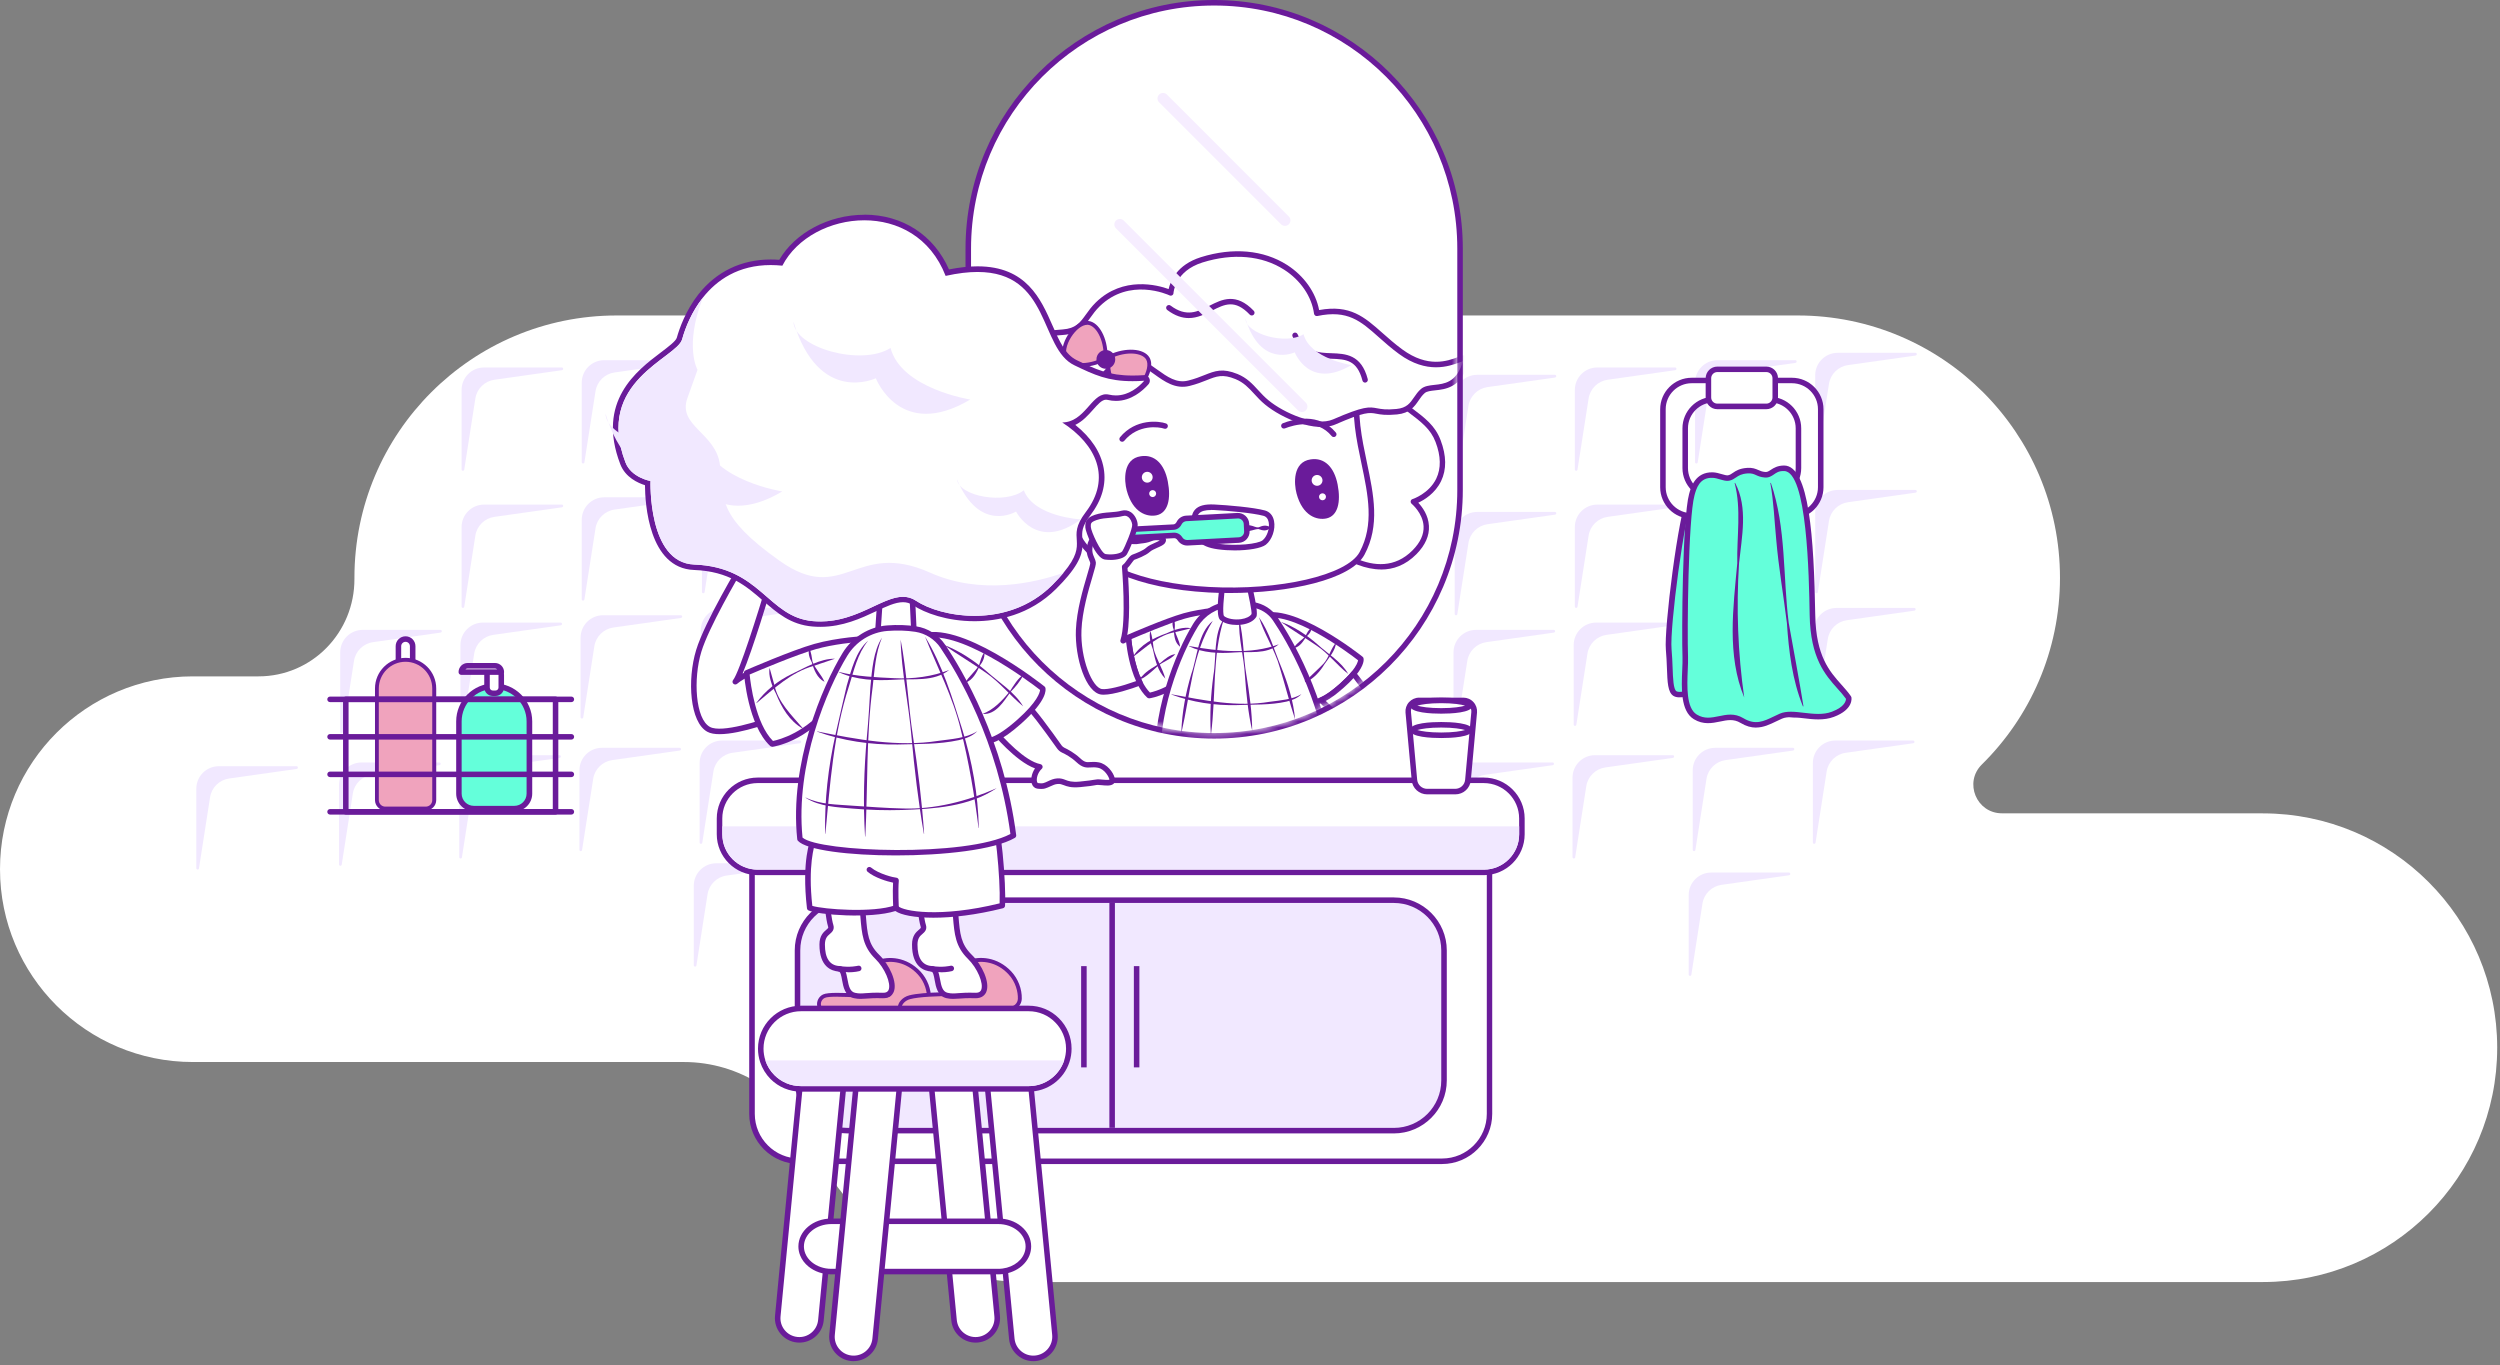 <?xml version="1.0" encoding="UTF-8"?> <svg xmlns="http://www.w3.org/2000/svg" width="390" height="213" viewBox="0 0 390 213" fill="none"><rect x="0" y="0" width="390" height="213" fill="#808080" stroke="none"/><path d="M353.007 126.877H312.304C308.329 126.877 306.338 122.058 309.165 119.264C316.692 111.85 321.357 101.538 321.357 90.132C321.357 67.534 303.035 49.213 280.438 49.213H96.21C73.612 49.213 55.291 67.534 55.291 90.132C55.291 90.183 55.291 90.244 55.291 90.295C55.325 98.658 48.687 105.513 40.324 105.513H30.081C13.467 105.513 0 118.98 0 135.594C0 152.208 13.467 165.675 30.081 165.675H106.685C115.341 165.675 123.195 170.727 126.791 178.607C132.55 191.23 145.276 199.998 160.053 199.998H353.007C373.199 199.998 389.563 183.625 389.563 163.442C389.563 143.25 373.19 126.886 353.007 126.886V126.877Z" fill="white"></path><path d="M117.307 135.663H232.355V173.762C232.355 177.84 229.044 181.159 224.958 181.159H124.696C120.618 181.159 117.298 177.849 117.298 173.762V135.663H117.307Z" fill="white"></path><path d="M224.966 181.59H124.704C120.394 181.59 116.876 178.081 116.876 173.762V135.663C116.876 135.421 117.066 135.231 117.307 135.231H232.355C232.596 135.231 232.786 135.421 232.786 135.663V173.762C232.786 178.073 229.277 181.59 224.958 181.59H224.966ZM117.747 136.094V173.762C117.747 177.598 120.868 180.728 124.713 180.728H224.975C228.812 180.728 231.941 177.607 231.941 173.762V136.094H117.755H117.747Z" fill="#6A1B9A"></path><path d="M242.606 80.285L232.053 81.777C230.527 81.993 229.311 83.182 229.078 84.708L227.345 95.805C227.302 96.055 226.932 96.029 226.932 95.77V83.372C226.932 81.432 228.501 79.863 230.441 79.863H242.571C242.83 79.863 242.856 80.242 242.597 80.277L242.606 80.285Z" fill="#F1E8FF"></path><path d="M242.425 98.684L231.872 100.175C230.346 100.391 229.13 101.581 228.897 103.107L227.164 114.203C227.121 114.453 226.75 114.427 226.75 114.169V101.771C226.75 99.831 228.32 98.261 230.26 98.261H242.39C242.649 98.261 242.675 98.641 242.416 98.675L242.425 98.684Z" fill="#F1E8FF"></path><path d="M242.244 119.368L231.691 120.859C230.165 121.075 228.949 122.265 228.717 123.791L226.984 134.887C226.941 135.137 226.57 135.111 226.57 134.852V122.454C226.57 120.514 228.139 118.945 230.079 118.945H242.21C242.468 118.945 242.494 119.325 242.235 119.359L242.244 119.368Z" fill="#F1E8FF"></path><path d="M261.35 79.139L250.797 80.63C249.271 80.846 248.055 82.036 247.822 83.562L246.089 94.658C246.046 94.908 245.675 94.882 245.675 94.623V82.225C245.675 80.285 247.244 78.716 249.184 78.716H261.315C261.574 78.716 261.6 79.096 261.341 79.13L261.35 79.139Z" fill="#F1E8FF"></path><path d="M261.169 97.546L250.616 99.038C249.09 99.253 247.874 100.443 247.641 101.969L245.908 113.065C245.865 113.315 245.495 113.289 245.495 113.031V100.633C245.495 98.693 247.064 97.124 249.004 97.124H261.134C261.393 97.124 261.419 97.503 261.16 97.538L261.169 97.546Z" fill="#F1E8FF"></path><path d="M260.988 118.23L250.435 119.721C248.909 119.937 247.693 121.126 247.46 122.653L245.727 133.749C245.684 133.999 245.313 133.973 245.313 133.714V121.316C245.313 119.376 246.883 117.807 248.823 117.807H260.953C261.212 117.807 261.238 118.186 260.979 118.221L260.988 118.23Z" fill="#F1E8FF"></path><path d="M280.102 78.001L269.549 79.492C268.023 79.708 266.807 80.897 266.575 82.424L264.842 93.52C264.798 93.77 264.428 93.744 264.428 93.485V81.087C264.428 79.147 265.997 77.578 267.937 77.578H280.067C280.326 77.578 280.352 77.957 280.093 77.992L280.102 78.001Z" fill="#F1E8FF"></path><path d="M279.921 96.399L269.368 97.891C267.842 98.106 266.626 99.296 266.393 100.822L264.66 111.918C264.617 112.168 264.247 112.142 264.247 111.884V99.486C264.247 97.546 265.816 95.977 267.756 95.977H279.886C280.145 95.977 280.171 96.356 279.912 96.391L279.921 96.399Z" fill="#F1E8FF"></path><path d="M279.74 117.083L269.187 118.574C267.661 118.79 266.445 119.98 266.212 121.506L264.479 132.602C264.436 132.852 264.065 132.826 264.065 132.567V120.169C264.065 118.23 265.635 116.66 267.574 116.66H279.705C279.964 116.66 279.99 117.04 279.731 117.074L279.74 117.083Z" fill="#F1E8FF"></path><path d="M279.11 136.542L268.557 138.034C267.031 138.249 265.816 139.439 265.583 140.965L263.85 152.061C263.807 152.311 263.436 152.285 263.436 152.027V139.629C263.436 137.689 265.005 136.12 266.945 136.12H279.076C279.334 136.12 279.36 136.499 279.102 136.533L279.11 136.542Z" fill="#F1E8FF"></path><path d="M298.845 76.854L288.292 78.346C286.766 78.561 285.55 79.751 285.318 81.277L283.585 92.373C283.542 92.623 283.171 92.597 283.171 92.339V79.941C283.171 78.001 284.74 76.432 286.68 76.432H298.811C299.069 76.432 299.095 76.811 298.837 76.846L298.845 76.854Z" fill="#F1E8FF"></path><path d="M242.606 58.895L232.053 60.386C230.527 60.602 229.311 61.792 229.078 63.318L227.345 74.414C227.302 74.664 226.932 74.638 226.932 74.379V61.981C226.932 60.042 228.501 58.472 230.441 58.472H242.571C242.83 58.472 242.856 58.852 242.597 58.886L242.606 58.895Z" fill="#F1E8FF"></path><path d="M261.35 57.748L250.797 59.24C249.271 59.455 248.055 60.645 247.822 62.171L246.089 73.267C246.046 73.517 245.675 73.491 245.675 73.233V60.835C245.675 58.895 247.244 57.326 249.184 57.326H261.315C261.574 57.326 261.6 57.705 261.341 57.739L261.35 57.748Z" fill="#F1E8FF"></path><path d="M280.102 56.61L269.549 58.102C268.023 58.317 266.807 59.507 266.575 61.033L264.842 72.129C264.798 72.379 264.428 72.353 264.428 72.095V59.697C264.428 57.757 265.997 56.188 267.937 56.188H280.067C280.326 56.188 280.352 56.567 280.093 56.602L280.102 56.61Z" fill="#F1E8FF"></path><path d="M298.845 55.464L288.292 56.955C286.766 57.171 285.55 58.36 285.318 59.886L283.585 70.983C283.542 71.233 283.171 71.207 283.171 70.948V58.55C283.171 56.61 284.74 55.041 286.68 55.041H298.811C299.069 55.041 299.095 55.42 298.837 55.455L298.845 55.464Z" fill="#F1E8FF"></path><path d="M298.664 95.261L288.112 96.753C286.585 96.968 285.37 98.158 285.137 99.684L283.404 110.78C283.361 111.03 282.99 111.005 282.99 110.746V98.348C282.99 96.408 284.559 94.839 286.499 94.839H298.63C298.889 94.839 298.914 95.218 298.656 95.253L298.664 95.261Z" fill="#F1E8FF"></path><path d="M298.483 115.945L287.93 117.436C286.404 117.652 285.189 118.842 284.956 120.368L283.223 131.464C283.18 131.714 282.809 131.688 282.809 131.429V119.031C282.809 117.091 284.378 115.522 286.318 115.522H298.449C298.708 115.522 298.733 115.902 298.475 115.936L298.483 115.945Z" fill="#F1E8FF"></path><path d="M68.749 98.684L58.197 100.175C56.67 100.391 55.455 101.581 55.222 103.107L53.489 114.203C53.446 114.453 53.075 114.427 53.075 114.169V101.771C53.075 99.831 54.644 98.261 56.584 98.261H68.715C68.974 98.261 68.999 98.641 68.741 98.675L68.749 98.684Z" fill="#F1E8FF"></path><path d="M68.568 119.368L58.015 120.859C56.489 121.075 55.274 122.265 55.041 123.791L53.308 134.887C53.265 135.137 52.894 135.111 52.894 134.852V122.454C52.894 120.514 54.463 118.945 56.403 118.945H68.534C68.793 118.945 68.818 119.325 68.56 119.359L68.568 119.368Z" fill="#F1E8FF"></path><path d="M87.683 79.139L77.13 80.63C75.604 80.846 74.388 82.036 74.155 83.562L72.422 94.658C72.379 94.908 72.008 94.882 72.008 94.623V82.225C72.008 80.285 73.577 78.716 75.517 78.716H87.648C87.907 78.716 87.933 79.096 87.674 79.13L87.683 79.139Z" fill="#F1E8FF"></path><path d="M87.502 97.546L76.949 99.038C75.423 99.253 74.207 100.443 73.974 101.969L72.242 113.065C72.198 113.315 71.828 113.289 71.828 113.031V100.633C71.828 98.693 73.397 97.124 75.337 97.124H87.467C87.726 97.124 87.752 97.503 87.493 97.538L87.502 97.546Z" fill="#F1E8FF"></path><path d="M87.321 118.23L76.768 119.721C75.242 119.937 74.026 121.126 73.793 122.653L72.06 133.749C72.017 133.999 71.647 133.973 71.647 133.714V121.316C71.647 119.376 73.216 117.807 75.156 117.807H87.286C87.545 117.807 87.571 118.186 87.312 118.221L87.321 118.23Z" fill="#F1E8FF"></path><path d="M106.427 78.001L95.874 79.492C94.348 79.708 93.132 80.897 92.899 82.424L91.166 93.52C91.123 93.77 90.752 93.744 90.752 93.485V81.087C90.752 79.147 92.322 77.578 94.261 77.578H106.392C106.651 77.578 106.677 77.957 106.418 77.992L106.427 78.001Z" fill="#F1E8FF"></path><path d="M106.245 96.399L95.692 97.891C94.166 98.106 92.95 99.296 92.718 100.822L90.985 111.918C90.942 112.168 90.571 112.142 90.571 111.884V99.486C90.571 97.546 92.14 95.977 94.08 95.977H106.211C106.469 95.977 106.495 96.356 106.236 96.391L106.245 96.399Z" fill="#F1E8FF"></path><path d="M106.064 117.083L95.511 118.574C93.985 118.79 92.769 119.98 92.537 121.506L90.803 132.602C90.76 132.852 90.39 132.826 90.39 132.567V120.169C90.39 118.23 91.959 116.66 93.899 116.66H106.029C106.288 116.66 106.314 117.04 106.055 117.074L106.064 117.083Z" fill="#F1E8FF"></path><path d="M125.179 76.854L114.626 78.346C113.1 78.561 111.884 79.751 111.651 81.277L109.918 92.373C109.875 92.623 109.504 92.597 109.504 92.339V79.941C109.504 78.001 111.074 76.432 113.013 76.432H125.144C125.403 76.432 125.429 76.811 125.17 76.846L125.179 76.854Z" fill="#F1E8FF"></path><path d="M46.299 119.954L35.746 121.446C34.22 121.661 33.004 122.851 32.771 124.377L31.038 135.473C30.995 135.723 30.625 135.697 30.625 135.439V123.041C30.625 121.101 32.194 119.531 34.133 119.531H46.264C46.523 119.531 46.549 119.911 46.29 119.945L46.299 119.954Z" fill="#F1E8FF"></path><path d="M87.683 57.748L77.13 59.24C75.604 59.455 74.388 60.645 74.155 62.171L72.422 73.267C72.379 73.517 72.008 73.491 72.008 73.233V60.835C72.008 58.895 73.577 57.326 75.517 57.326H87.648C87.907 57.326 87.933 57.705 87.674 57.739L87.683 57.748Z" fill="#F1E8FF"></path><path d="M106.427 56.61L95.874 58.102C94.348 58.317 93.132 59.507 92.899 61.033L91.166 72.129C91.123 72.379 90.752 72.353 90.752 72.095V59.697C90.752 57.757 92.322 56.188 94.261 56.188H106.392C106.651 56.188 106.677 56.567 106.418 56.602L106.427 56.61Z" fill="#F1E8FF"></path><path d="M125.179 55.464L114.626 56.955C113.1 57.171 111.884 58.36 111.651 59.886L109.918 70.983C109.875 71.233 109.504 71.207 109.504 70.948V58.55C109.504 56.61 111.074 55.041 113.013 55.041H125.144C125.403 55.041 125.429 55.42 125.17 55.455L125.179 55.464Z" fill="#F1E8FF"></path><path d="M124.997 95.261L114.444 96.753C112.918 96.968 111.702 98.158 111.47 99.684L109.737 110.78C109.693 111.03 109.323 111.005 109.323 110.746V98.348C109.323 96.408 110.892 94.839 112.832 94.839H124.963C125.221 94.839 125.247 95.218 124.988 95.253L124.997 95.261Z" fill="#F1E8FF"></path><path d="M124.816 115.945L114.263 117.436C112.737 117.652 111.522 118.842 111.289 120.368L109.556 131.464C109.513 131.714 109.142 131.688 109.142 131.429V119.031C109.142 117.091 110.711 115.522 112.651 115.522H124.782C125.041 115.522 125.066 115.902 124.808 115.936L124.816 115.945Z" fill="#F1E8FF"></path><path d="M123.902 135.094L113.349 136.585C111.823 136.801 110.608 137.991 110.375 139.517L108.642 150.613C108.599 150.863 108.228 150.837 108.228 150.578V138.18C108.228 136.24 109.797 134.671 111.737 134.671H123.868C124.126 134.671 124.152 135.05 123.894 135.085L123.902 135.094Z" fill="#F1E8FF"></path><path d="M118.195 136.085C114.91 136.085 112.246 133.421 112.246 130.136V127.67C112.246 124.385 114.919 121.721 118.195 121.721H231.467C234.752 121.721 237.416 124.394 237.416 127.67V130.136C237.416 133.412 234.743 136.085 231.467 136.085H118.195Z" fill="white"></path><path d="M231.467 122.161C234.519 122.161 236.985 124.635 236.985 127.679V130.145C236.985 133.188 234.51 135.663 231.467 135.663H118.195C115.143 135.663 112.677 133.188 112.677 130.145V127.679C112.677 124.627 115.152 122.161 118.195 122.161H231.467ZM231.467 121.299H118.195C114.677 121.299 111.815 124.161 111.815 127.679V130.145C111.815 133.662 114.677 136.525 118.195 136.525H231.467C234.985 136.525 237.847 133.662 237.847 130.145V127.679C237.847 124.161 234.985 121.299 231.467 121.299Z" fill="#6A1B9A"></path><path d="M217.439 140.43H132.24C127.916 140.43 124.411 143.935 124.411 148.259V168.546C124.411 172.869 127.916 176.374 132.24 176.374H217.439C221.763 176.374 225.268 172.869 225.268 168.546V148.259C225.268 143.935 221.763 140.43 217.439 140.43Z" fill="#F1E8FF"></path><path d="M217.439 140.861C221.526 140.861 224.837 144.172 224.837 148.259V168.554C224.837 172.641 221.526 175.952 217.439 175.952H132.24C128.153 175.952 124.842 172.641 124.842 168.554V148.259C124.842 144.172 128.153 140.861 132.24 140.861H217.439ZM217.439 139.999H132.24C127.687 139.999 123.98 143.706 123.98 148.259V168.554C123.98 173.106 127.687 176.814 132.24 176.814H217.439C221.991 176.814 225.699 173.106 225.699 168.554V148.259C225.699 143.706 221.991 139.999 217.439 139.999Z" fill="#6A1B9A"></path><path d="M173.926 140.784H173.063V175.943H173.926V140.784Z" fill="#6A1B9A"></path><path d="M177.744 150.716H176.882V166.511H177.744V150.716Z" fill="#6A1B9A"></path><path d="M169.519 150.716H168.657V166.511H169.519V150.716Z" fill="#6A1B9A"></path><path d="M125.226 165.072L121.336 205.32C121.157 207.178 122.517 208.829 124.375 209.009C126.233 209.188 127.885 207.828 128.064 205.97L131.954 165.722C132.134 163.864 130.773 162.212 128.915 162.033C127.057 161.853 125.406 163.214 125.226 165.072Z" fill="white"></path><path d="M124.704 209.447C124.583 209.447 124.454 209.447 124.333 209.43C123.325 209.335 122.402 208.843 121.755 208.059C121.109 207.274 120.807 206.283 120.902 205.265L124.79 165.019C124.885 164.002 125.377 163.088 126.161 162.441C126.946 161.795 127.937 161.493 128.955 161.588C129.963 161.683 130.886 162.174 131.532 162.959C132.179 163.743 132.481 164.735 132.386 165.752L128.498 205.998C128.403 207.016 127.911 207.93 127.127 208.576C126.437 209.145 125.592 209.447 124.713 209.447H124.704ZM128.584 162.441C127.903 162.441 127.247 162.674 126.713 163.114C126.101 163.614 125.73 164.321 125.652 165.106L121.764 205.352C121.686 206.136 121.919 206.904 122.419 207.507C122.919 208.119 123.626 208.49 124.411 208.568C125.195 208.645 125.963 208.412 126.566 207.912C127.178 207.412 127.549 206.705 127.627 205.921L131.515 165.675C131.593 164.89 131.36 164.123 130.86 163.519C130.36 162.907 129.653 162.536 128.868 162.459C128.773 162.45 128.679 162.441 128.575 162.441H128.584Z" fill="#6A1B9A"></path><path d="M144.94 165.706L148.83 205.954C149.009 207.812 150.661 209.172 152.519 208.993C154.377 208.813 155.737 207.162 155.558 205.304L151.668 165.055C151.489 163.197 149.837 161.837 147.979 162.016C146.121 162.196 144.76 163.848 144.94 165.706Z" fill="white"></path><path d="M152.19 209.447C151.311 209.447 150.466 209.145 149.776 208.576C148.992 207.93 148.5 207.016 148.405 205.998L144.517 165.752C144.422 164.743 144.724 163.752 145.371 162.959C146.017 162.174 146.931 161.683 147.949 161.588C148.966 161.493 149.949 161.795 150.733 162.441C151.518 163.088 152.009 164.002 152.104 165.019L155.993 205.265C156.087 206.274 155.786 207.266 155.139 208.059C154.492 208.843 153.579 209.335 152.561 209.43C152.432 209.438 152.311 209.447 152.19 209.447ZM148.311 162.441C148.216 162.441 148.121 162.441 148.018 162.459C147.233 162.536 146.526 162.907 146.026 163.519C145.526 164.131 145.293 164.89 145.371 165.675L149.259 205.921C149.337 206.705 149.707 207.412 150.32 207.912C150.932 208.412 151.69 208.645 152.475 208.568C153.26 208.49 153.966 208.119 154.467 207.507C154.967 206.895 155.199 206.136 155.122 205.352L151.233 165.097C151.156 164.312 150.785 163.605 150.173 163.105C149.638 162.666 148.983 162.433 148.302 162.433L148.311 162.441Z" fill="#6A1B9A"></path><path d="M189.41 114.798C168.261 114.798 151.052 97.589 151.052 76.44V38.798C151.044 17.64 168.253 0.431 189.41 0.431C210.568 0.431 227.777 17.64 227.777 38.798V76.44C227.777 97.589 210.568 114.798 189.41 114.798Z" fill="white"></path><path d="M189.41 0.862C210.361 0.862 227.337 17.847 227.337 38.789V76.431C227.337 97.382 210.352 114.358 189.41 114.358C168.459 114.358 151.483 97.374 151.483 76.431V38.789C151.483 17.838 168.468 0.862 189.41 0.862ZM189.41 0C168.02 0 150.621 17.399 150.621 38.789V76.431C150.621 97.822 168.02 115.22 189.41 115.22C210.801 115.22 228.199 97.822 228.199 76.431V38.789C228.199 17.399 210.801 0 189.41 0Z" fill="#6A1B9A"></path><path d="M120.014 91.2C120.014 91.2 115.962 104.805 114.703 106.357C116.203 105.055 119.436 104.038 119.436 104.038L121.652 111.763C121.652 111.763 113.065 115.143 110.556 113.789C108.047 112.436 107.659 105.969 109.013 101.529C110.366 97.089 115.91 87.915 115.91 87.915L120.014 91.2Z" fill="white"></path><path d="M112.263 114.531C111.496 114.531 110.832 114.427 110.349 114.16C107.625 112.694 107.168 106.09 108.599 101.4C109.952 96.96 115.315 88.062 115.539 87.691C115.6 87.588 115.712 87.51 115.832 87.493C115.953 87.467 116.082 87.502 116.177 87.579L120.281 90.864C120.419 90.976 120.471 91.157 120.428 91.321C120.083 92.494 117.436 101.305 115.841 105.081C117.393 104.228 119.212 103.659 119.307 103.624C119.419 103.59 119.54 103.598 119.643 103.659C119.747 103.711 119.824 103.805 119.85 103.917L122.066 111.642C122.126 111.858 122.014 112.082 121.807 112.16C121.074 112.444 115.66 114.531 112.263 114.531ZM116.022 88.554C114.927 90.407 110.582 97.848 109.418 101.65C108.116 105.918 108.478 112.177 110.754 113.401C112.573 114.384 118.54 112.47 121.126 111.496L119.143 104.59C118.238 104.909 116.091 105.719 114.987 106.676C114.815 106.823 114.565 106.814 114.401 106.659C114.237 106.504 114.229 106.254 114.367 106.081C115.332 104.9 118.333 95.313 119.514 91.356L116.022 88.562V88.554Z" fill="#6A1B9A"></path><path d="M153.957 168.598L157.846 208.847C158.026 210.705 159.678 212.065 161.535 211.886C163.393 211.706 164.754 210.054 164.574 208.196L160.685 167.948C160.505 166.09 158.853 164.73 156.996 164.909C155.138 165.089 153.777 166.741 153.957 168.598Z" fill="white"></path><path d="M161.2 212.344C160.32 212.344 159.475 212.042 158.786 211.473C158.001 210.826 157.51 209.913 157.415 208.895L153.527 168.649C153.328 166.554 154.863 164.692 156.949 164.493C159.036 164.287 160.907 165.83 161.105 167.916L164.993 208.171C165.192 210.266 163.657 212.128 161.571 212.327C161.441 212.335 161.321 212.344 161.2 212.344ZM158.268 208.818C158.346 209.602 158.717 210.309 159.329 210.809C159.932 211.309 160.7 211.542 161.484 211.464C163.105 211.309 164.295 209.861 164.14 208.249L160.251 168.002C160.096 166.382 158.648 165.192 157.036 165.356C155.415 165.511 154.225 166.959 154.38 168.572L158.268 208.818Z" fill="#6A1B9A"></path><path d="M129.688 198.368C128.455 198.368 127.282 197.972 126.386 197.247C125.86 196.816 125.455 196.282 125.222 195.704C125.058 195.299 124.972 194.876 124.972 194.445C124.972 192.281 127.084 190.522 129.688 190.522H155.717C156.958 190.522 158.131 190.919 159.01 191.643C159.924 192.385 160.424 193.376 160.424 194.445C160.424 194.876 160.338 195.299 160.174 195.704C159.536 197.299 157.743 198.368 155.717 198.368H129.688Z" fill="white"></path><path d="M155.716 190.954C156.897 190.954 157.967 191.342 158.742 191.98C159.518 192.609 159.993 193.48 159.993 194.445C159.993 194.825 159.915 195.195 159.777 195.54C159.217 196.937 157.604 197.937 155.716 197.937H129.687C128.506 197.937 127.437 197.541 126.661 196.911C126.196 196.532 125.833 196.058 125.627 195.54C125.489 195.195 125.411 194.825 125.411 194.445C125.411 192.514 127.334 190.954 129.696 190.954H155.725M155.725 190.091H129.696C126.859 190.091 124.549 192.04 124.549 194.445C124.549 194.937 124.644 195.411 124.833 195.868C125.092 196.515 125.54 197.109 126.127 197.584C127.092 198.368 128.36 198.799 129.696 198.799H155.725C157.923 198.799 159.881 197.618 160.588 195.859C160.769 195.411 160.863 194.928 160.863 194.437C160.863 193.238 160.303 192.126 159.294 191.298C158.337 190.514 157.07 190.083 155.725 190.083V190.091Z" fill="#6A1B9A"></path><path d="M133.693 167.959L129.803 208.207C129.624 210.065 130.984 211.717 132.842 211.896C134.7 212.076 136.352 210.715 136.531 208.857L140.421 168.609C140.6 166.751 139.24 165.1 137.382 164.92C135.524 164.741 133.872 166.101 133.693 167.959Z" fill="white"></path><path d="M133.171 212.344C133.05 212.344 132.921 212.344 132.8 212.327C131.791 212.232 130.869 211.74 130.222 210.956C129.576 210.171 129.274 209.18 129.369 208.162L133.257 167.916C133.352 166.899 133.843 165.985 134.628 165.338C135.412 164.692 136.404 164.39 137.421 164.485C139.516 164.683 141.051 166.554 140.844 168.641L136.956 208.887C136.861 209.904 136.369 210.818 135.585 211.465C134.895 212.034 134.05 212.335 133.171 212.335V212.344ZM137.051 165.338C136.369 165.338 135.714 165.571 135.18 166.011C134.568 166.511 134.197 167.218 134.119 168.003L130.231 208.249C130.153 209.033 130.386 209.801 130.886 210.404C131.386 211.016 132.093 211.387 132.878 211.465C133.662 211.542 134.43 211.309 135.033 210.809C135.645 210.309 136.016 209.602 136.094 208.818L139.982 168.572C140.137 166.951 138.947 165.511 137.326 165.356C137.232 165.347 137.137 165.338 137.033 165.338H137.051Z" fill="#6A1B9A"></path><path d="M154.975 113.91C154.975 113.91 159.174 119.048 162.217 119.626C161.131 120.643 161.019 122.445 161.855 122.592C162.114 122.635 162.588 122.67 162.89 122.592C163.571 122.402 164.157 121.92 164.968 121.868C166.123 121.799 166.209 122.566 168.451 122.359C170.692 122.152 170.684 122.032 171.227 122.006C171.77 121.98 172.977 122.273 173.4 121.945C173.822 121.618 172.796 119.609 171.322 119.342C169.848 119.074 169.477 119.773 168.201 118.583C167.313 117.755 166.356 117.247 165.856 117.022C165.614 116.91 165.407 116.738 165.252 116.522C164.321 115.203 161.028 110.608 160.277 110.125C159.398 109.573 154.984 113.901 154.984 113.901L154.975 113.91Z" fill="white"></path><path d="M162.425 123.075C162.175 123.075 161.933 123.049 161.778 123.023C161.381 122.954 161.08 122.661 160.95 122.221C160.769 121.609 160.924 120.652 161.459 119.868C158.415 118.773 154.812 114.384 154.648 114.186C154.51 114.014 154.518 113.764 154.682 113.608C156.803 111.522 159.545 109.168 160.511 109.772C161.278 110.254 164.037 114.057 165.606 116.281C165.718 116.436 165.865 116.557 166.037 116.643C166.554 116.885 167.563 117.41 168.503 118.281C169.201 118.937 169.503 118.919 170.089 118.876C170.425 118.859 170.848 118.824 171.408 118.928C172.693 119.161 173.676 120.488 173.891 121.359C174.029 121.928 173.814 122.196 173.676 122.299C173.253 122.627 172.546 122.558 171.865 122.489C171.633 122.463 171.417 122.446 171.262 122.446C171.081 122.446 170.969 122.471 170.788 122.506C170.46 122.566 169.917 122.661 168.503 122.79C167.08 122.92 166.442 122.678 165.934 122.48C165.615 122.359 165.382 122.273 165.011 122.299C164.597 122.325 164.244 122.489 163.856 122.67C163.588 122.79 163.321 122.92 163.019 123.006C162.847 123.058 162.64 123.075 162.442 123.075H162.425ZM155.562 113.936C156.501 115.031 159.855 118.738 162.295 119.204C162.45 119.238 162.58 119.35 162.631 119.506C162.675 119.661 162.631 119.833 162.511 119.937C161.83 120.575 161.649 121.523 161.778 121.963C161.812 122.083 161.864 122.152 161.933 122.161C162.192 122.204 162.588 122.221 162.778 122.161C163.011 122.101 163.235 121.989 163.476 121.877C163.89 121.678 164.364 121.463 164.942 121.428C165.511 121.394 165.873 121.532 166.227 121.67C166.675 121.842 167.192 122.04 168.417 121.928C169.796 121.799 170.313 121.704 170.624 121.652C170.848 121.609 170.986 121.592 171.21 121.575C171.391 121.566 171.658 121.592 171.943 121.618C172.245 121.644 172.831 121.704 173.072 121.635C173.029 121.23 172.314 119.954 171.253 119.764C170.796 119.678 170.46 119.704 170.141 119.721C169.494 119.764 168.882 119.799 167.917 118.893C167.072 118.1 166.158 117.626 165.684 117.41C165.373 117.264 165.115 117.048 164.908 116.764C162.442 113.289 160.493 110.763 160.054 110.487C159.622 110.453 157.596 111.987 155.579 113.927L155.562 113.936Z" fill="#6A1B9A"></path><path d="M142.232 91.252L142.595 99.012L136.878 99.598L137.491 90.528L142.232 91.252Z" fill="white"></path><path d="M136.878 100.029C136.766 100.029 136.662 99.986 136.576 99.908C136.481 99.822 136.438 99.693 136.447 99.572L137.059 90.502C137.059 90.381 137.128 90.269 137.223 90.192C137.318 90.114 137.438 90.088 137.559 90.105L142.301 90.83C142.508 90.864 142.655 91.028 142.663 91.235L143.025 98.994C143.034 99.227 142.87 99.417 142.637 99.443L136.921 100.029C136.921 100.029 136.895 100.029 136.878 100.029ZM137.887 91.019L137.344 99.115L142.146 98.615L141.818 91.614L137.887 91.011V91.019Z" fill="#6A1B9A"></path><path d="M135.309 99.598C135.309 99.598 130.722 99.839 127.153 100.857C123.583 101.874 116.488 104.961 116.488 104.961C116.488 104.961 117.065 112.927 120.445 116.057C120.445 116.057 125.558 115.384 129.757 109.884C133.955 104.383 135.309 99.606 135.309 99.606V99.598Z" fill="white"></path><path d="M120.445 116.488C120.333 116.488 120.229 116.445 120.152 116.376C116.686 113.16 116.082 105.323 116.057 104.995C116.039 104.814 116.143 104.642 116.315 104.573C116.608 104.443 123.48 101.46 127.032 100.451C130.61 99.434 135.093 99.193 135.283 99.184C135.421 99.184 135.559 99.236 135.645 99.348C135.731 99.46 135.757 99.598 135.723 99.736C135.671 99.934 134.3 104.659 130.101 110.16C125.842 115.738 120.721 116.471 120.497 116.505C120.479 116.505 120.462 116.505 120.436 116.505L120.445 116.488ZM116.945 105.228C117.091 106.668 117.858 112.867 120.583 115.591C121.549 115.393 125.842 114.298 129.412 109.616C132.662 105.357 134.197 101.503 134.697 100.072C133.326 100.176 129.981 100.503 127.265 101.271C124.17 102.15 118.298 104.642 116.936 105.228H116.945Z" fill="#6A1B9A"></path><path d="M136.973 150.07C138.637 149.457 141.318 149.561 143.379 151.768C144.508 152.975 144.956 154.57 144.922 155.812C144.896 156.605 144.275 157.251 143.499 157.355C137.99 158.07 131.231 158.139 129.17 157.958C127.385 157.795 127.428 155.906 128.532 155.398C129.912 154.76 137.697 155.786 138.68 155.174C139.663 154.561 136.981 150.07 136.981 150.07H136.973Z" fill="#F0A3BD"></path><path d="M132.128 158.346C130.808 158.346 129.757 158.312 129.144 158.26C128.23 158.182 127.61 157.674 127.48 156.915C127.351 156.191 127.748 155.432 128.412 155.13C129.179 154.777 131.455 154.88 133.869 154.984C135.766 155.07 138.12 155.173 138.525 154.923C138.904 154.682 138.051 152.449 136.723 150.233L136.533 149.923L136.869 149.793C138.611 149.147 141.413 149.233 143.603 151.57C144.663 152.708 145.276 154.303 145.232 155.829C145.207 156.751 144.482 157.536 143.543 157.656C139.611 158.165 135.154 158.346 132.128 158.346ZM130.619 155.484C129.705 155.484 128.963 155.527 128.662 155.673C128.239 155.872 127.989 156.346 128.075 156.812C128.162 157.294 128.567 157.605 129.196 157.665C131.136 157.838 137.939 157.786 143.456 157.062C144.103 156.975 144.603 156.441 144.62 155.811C144.655 154.751 144.284 153.182 143.155 151.983C141.31 150.009 138.99 149.802 137.421 150.25C138.327 151.811 139.861 154.794 138.835 155.441C138.301 155.777 136.585 155.717 133.835 155.596C132.74 155.544 131.576 155.492 130.619 155.492V155.484Z" fill="#6A1B9A"></path><path d="M151.138 150.07C152.802 149.457 155.484 149.561 157.544 151.768C158.674 152.975 159.122 154.57 159.088 155.812C159.062 156.605 158.441 157.251 157.665 157.355C152.156 158.07 143.465 158.139 141.404 157.958C139.62 157.795 140.378 155.967 141.913 155.57C144.163 154.984 149.888 155.027 152.845 155.174C153.82 154.561 151.147 150.07 151.147 150.07H151.138Z" fill="#F0A3BD"></path><path d="M144.776 158.346C143.207 158.346 141.982 158.312 141.379 158.26C140.267 158.156 140.094 157.501 140.077 157.225C140.008 156.423 140.801 155.544 141.836 155.277C144.052 154.699 149.509 154.716 152.734 154.863C152.975 154.449 152.139 152.328 150.889 150.224L150.699 149.914L151.035 149.785C152.777 149.138 155.579 149.224 157.769 151.561C158.829 152.699 159.441 154.294 159.398 155.82C159.372 156.742 158.648 157.527 157.708 157.648C153.777 158.156 148.371 158.337 144.784 158.337L144.776 158.346ZM148.819 155.38C146.181 155.38 143.37 155.501 141.982 155.863C141.189 156.07 140.629 156.725 140.672 157.182C140.698 157.527 141.103 157.63 141.431 157.665C143.414 157.846 152.018 157.794 157.622 157.061C158.269 156.975 158.769 156.441 158.786 155.811C158.821 154.751 158.45 153.182 157.32 151.983C155.475 150.009 153.156 149.802 151.587 150.25C152.492 151.811 154.027 154.794 153.001 155.441L152.923 155.492H152.828C151.733 155.432 150.311 155.397 148.828 155.397L148.819 155.38Z" fill="#6A1B9A"></path><path d="M128.99 140.525C128.99 140.525 129.257 143.353 129.593 144.414C129.929 145.474 128.283 145.207 128.265 147.336C128.248 150.156 129.524 151.035 130.878 151.13C132.231 151.225 131.274 154.846 133.309 155.303C134.568 155.579 135.059 155.208 137.697 155.303C140.336 155.398 138.982 151.346 136.861 149.268C134.74 147.19 134.887 145.121 134.542 141.646C134.197 138.172 128.99 140.534 128.99 140.534V140.525Z" fill="white"></path><path d="M134.249 155.829C133.93 155.829 133.602 155.803 133.214 155.717C131.817 155.406 131.55 153.941 131.36 152.88C131.248 152.242 131.128 151.578 130.843 151.561C129.714 151.483 127.817 150.828 127.834 147.336C127.834 145.957 128.481 145.405 128.903 145.043C129.239 144.758 129.239 144.724 129.179 144.543C128.834 143.448 128.567 140.68 128.558 140.568C128.541 140.387 128.645 140.215 128.808 140.137C128.938 140.077 132.093 138.671 133.843 139.68C134.499 140.06 134.878 140.706 134.964 141.594C135.016 142.077 135.05 142.543 135.085 142.974C135.309 145.655 135.438 147.276 137.154 148.949C138.741 150.492 140.051 153.259 139.413 154.76C139.249 155.139 138.81 155.76 137.68 155.725C136.456 155.682 135.714 155.742 135.119 155.786C134.8 155.811 134.525 155.829 134.249 155.829ZM129.446 140.801C129.524 141.56 129.739 143.482 129.998 144.284C130.231 145.026 129.783 145.414 129.455 145.698C129.084 146.017 128.696 146.353 128.688 147.336C128.679 149.457 129.42 150.587 130.895 150.699C131.843 150.768 132.024 151.811 132.197 152.725C132.404 153.88 132.611 154.708 133.395 154.88C133.999 155.018 134.395 154.984 135.05 154.932C135.637 154.889 136.439 154.829 137.706 154.872C138.344 154.889 138.534 154.63 138.62 154.432C139.051 153.423 138.025 151.018 136.551 149.578C134.611 147.681 134.447 145.741 134.223 143.06C134.188 142.629 134.154 142.172 134.102 141.689C134.042 141.086 133.818 140.672 133.412 140.439C132.386 139.844 130.412 140.43 129.446 140.81V140.801Z" fill="#6A1B9A"></path><path d="M132.326 151.665C131.878 151.665 131.369 151.63 130.809 151.544C130.576 151.509 130.412 151.285 130.455 151.052C130.49 150.82 130.714 150.656 130.947 150.699C132.611 150.975 133.843 150.656 133.852 150.656C134.085 150.595 134.318 150.733 134.378 150.966C134.438 151.199 134.3 151.432 134.076 151.492C134.033 151.501 133.361 151.682 132.326 151.682V151.665Z" fill="#6A1B9A"></path><path d="M143.431 140.525C143.431 140.525 143.698 143.353 144.034 144.414C144.371 145.474 142.724 145.207 142.707 147.336C142.689 150.156 143.965 151.035 145.319 151.13C146.673 151.225 145.716 154.846 147.75 155.303C149.009 155.579 149.501 155.208 152.139 155.303C154.777 155.398 153.423 151.346 151.303 149.268C149.182 147.19 149.328 145.121 148.983 141.646C148.638 138.172 143.431 140.534 143.431 140.534V140.525Z" fill="white"></path><path d="M148.69 155.829C148.371 155.829 148.043 155.803 147.655 155.717C146.259 155.406 145.991 153.941 145.802 152.88C145.69 152.242 145.569 151.578 145.284 151.561C144.155 151.483 142.258 150.828 142.276 147.336C142.276 145.957 142.922 145.405 143.345 145.043C143.681 144.758 143.681 144.724 143.62 144.543C143.276 143.448 143.008 140.68 143 140.568C142.982 140.387 143.086 140.215 143.25 140.137C143.379 140.077 146.535 138.671 148.285 139.68C148.94 140.06 149.319 140.706 149.406 141.594C149.457 142.077 149.492 142.543 149.526 142.974C149.751 145.655 149.88 147.276 151.596 148.949C153.182 150.492 154.492 153.259 153.854 154.76C153.691 155.139 153.242 155.76 152.121 155.725C150.897 155.682 150.156 155.742 149.561 155.786C149.242 155.811 148.966 155.829 148.69 155.829ZM143.888 140.801C143.965 141.56 144.181 143.482 144.44 144.284C144.672 145.026 144.224 145.414 143.896 145.698C143.526 146.017 143.138 146.353 143.129 147.336C143.12 149.457 143.862 150.587 145.336 150.699C146.285 150.768 146.466 151.811 146.638 152.725C146.845 153.88 147.052 154.708 147.837 154.88C148.44 155.018 148.837 154.984 149.492 154.932C150.078 154.889 150.88 154.829 152.147 154.872C152.794 154.889 152.975 154.63 153.061 154.432C153.492 153.423 152.466 151.018 150.992 149.578C149.052 147.681 148.888 145.741 148.664 143.06C148.63 142.629 148.595 142.172 148.543 141.689C148.483 141.086 148.259 140.672 147.854 140.439C146.828 139.844 144.853 140.43 143.888 140.81V140.801Z" fill="#6A1B9A"></path><path d="M146.767 151.665C146.319 151.665 145.81 151.63 145.25 151.544C145.017 151.509 144.853 151.285 144.897 151.052C144.931 150.82 145.155 150.656 145.388 150.699C147.052 150.975 148.276 150.656 148.294 150.656C148.518 150.595 148.759 150.733 148.819 150.966C148.88 151.199 148.742 151.432 148.518 151.492C148.475 151.501 147.802 151.682 146.767 151.682V151.665Z" fill="#6A1B9A"></path><path d="M152.251 115.669C153.648 115.721 155.001 116.152 159.053 112.531C163.106 108.91 162.675 107.418 162.675 107.418C162.675 107.418 149.595 96.994 143.664 99.357C137.732 101.719 152.251 115.669 152.251 115.669Z" fill="white"></path><path d="M153.225 116.143C153.001 116.143 152.785 116.134 152.578 116.117L152.233 116.1C152.13 116.1 152.027 116.057 151.949 115.979C151.501 115.548 140.965 105.375 141.853 100.831C142.025 99.951 142.577 99.322 143.491 98.96C149.587 96.529 162.39 106.651 162.933 107.082C163.002 107.133 163.054 107.211 163.08 107.297C163.166 107.59 163.381 109.237 159.338 112.858C156.079 115.764 154.475 116.143 153.225 116.143ZM152.432 115.246H152.63C153.828 115.324 155.191 115.402 158.769 112.212C161.838 109.47 162.217 108.039 162.252 107.633C160.778 106.487 149.121 97.65 143.819 99.762C143.181 100.012 142.819 100.417 142.706 101.003C142.051 104.349 149.397 112.315 152.432 115.255V115.246Z" fill="#6A1B9A"></path><path d="M236.993 128.912V130.145C236.993 133.188 234.519 135.663 231.475 135.663H118.203C115.151 135.663 112.686 133.188 112.686 130.145V128.912H237.002H236.993Z" fill="#F1E8FF"></path><path d="M126.886 130.99C126.886 130.99 125.437 134.171 126.308 141.629C127.687 142.284 136.154 142.931 139.775 141.629C140.715 142.646 146.871 143.655 156.355 141.267C156.57 137.723 155.699 127.877 154.613 125.92C153.527 123.963 127.248 130.774 127.248 130.774L126.886 130.99Z" fill="white"></path><path d="M145.612 143.164C142.637 143.164 140.542 142.732 139.68 142.12C135.818 143.362 127.593 142.715 126.127 142.025C125.989 141.965 125.903 141.836 125.885 141.689C125.015 134.197 126.437 130.955 126.498 130.817C126.532 130.74 126.592 130.671 126.67 130.628L127.032 130.412C127.032 130.412 127.11 130.378 127.144 130.36C135.145 128.291 153.863 123.687 154.992 125.722C156.173 127.843 156.984 137.982 156.786 141.301C156.777 141.491 156.639 141.646 156.458 141.689C152.242 142.75 148.509 143.164 145.612 143.164ZM139.775 141.198C139.896 141.198 140.008 141.249 140.094 141.336C140.853 142.155 146.664 143.207 155.941 140.922C156.087 137.18 155.242 127.938 154.242 126.127C153.199 125.222 139.792 127.972 127.429 131.171L127.248 131.283C127.015 131.912 126.023 135.051 126.722 141.318C128.455 141.853 136.223 142.448 139.637 141.224C139.689 141.206 139.732 141.198 139.784 141.198H139.775Z" fill="#6A1B9A"></path><path d="M139.775 142.06C139.551 142.06 139.361 141.879 139.344 141.655C139.344 141.551 139.223 139.258 139.318 137.697C138.378 137.508 136.439 136.913 135.344 135.999C135.163 135.844 135.137 135.576 135.292 135.395C135.447 135.214 135.714 135.188 135.895 135.344C137.085 136.335 139.448 136.904 139.784 136.913C139.904 136.913 140.025 136.964 140.103 137.059C140.18 137.146 140.223 137.266 140.215 137.387C140.077 138.861 140.215 141.603 140.215 141.629C140.223 141.87 140.042 142.069 139.81 142.086C139.81 142.086 139.792 142.086 139.784 142.086L139.775 142.06Z" fill="#6A1B9A"></path><path d="M131.817 102.073C128.3 107.832 123.627 119.721 124.791 130.869C127.144 133.49 151.578 134.102 158.088 130.335C156.57 118.557 151.837 107.866 147.069 100.805C146.095 99.365 144.569 98.4 142.853 98.133C141.267 97.891 139.741 97.891 138.439 97.986C135.697 98.193 133.248 99.719 131.817 102.064V102.073Z" fill="white"></path><path d="M139.74 133.447C132.507 133.447 125.79 132.628 124.471 131.162C124.411 131.093 124.376 131.007 124.368 130.921C123.135 119.152 128.247 107.107 131.455 101.848C132.964 99.382 135.559 97.779 138.412 97.563C139.99 97.443 141.508 97.494 142.922 97.71C144.749 97.986 146.396 99.029 147.431 100.564C150.129 104.555 156.613 115.453 158.527 130.283C158.553 130.455 158.467 130.627 158.311 130.714C155.061 132.593 147.129 133.447 139.749 133.447H139.74ZM125.204 130.671C127.816 132.938 150.733 133.74 157.622 130.102C155.69 115.6 149.353 104.961 146.707 101.046C145.801 99.71 144.37 98.805 142.784 98.563C141.43 98.356 139.982 98.313 138.464 98.425C135.895 98.615 133.541 100.064 132.179 102.297C129.041 107.444 124.049 119.178 125.195 130.671H125.204Z" fill="#6A1B9A"></path><path d="M124.946 169.865C123.273 169.865 121.704 169.21 120.514 168.028C119.824 167.339 119.299 166.485 118.997 165.563C118.79 164.933 118.678 164.269 118.678 163.597C118.678 160.14 121.488 157.329 124.954 157.329H160.476C162.157 157.329 163.726 157.984 164.907 159.165C166.088 160.346 166.744 161.924 166.744 163.597C166.744 164.269 166.64 164.933 166.425 165.563C165.58 168.132 163.192 169.865 160.476 169.865H124.954H124.946Z" fill="white"></path><path d="M160.467 157.751C162.079 157.751 163.536 158.398 164.588 159.467C165.64 160.519 166.304 161.985 166.304 163.588C166.304 164.226 166.2 164.847 166.011 165.425C165.243 167.752 163.054 169.434 160.467 169.434H124.946C123.333 169.434 121.876 168.778 120.816 167.718C120.178 167.08 119.686 166.295 119.402 165.425C119.212 164.847 119.109 164.226 119.109 163.588C119.109 160.364 121.73 157.751 124.954 157.751H160.476M160.476 156.889H124.954C121.256 156.889 118.247 159.898 118.247 163.588C118.247 164.312 118.359 165.019 118.583 165.692C118.91 166.675 119.471 167.589 120.204 168.33C121.48 169.598 123.161 170.296 124.946 170.296H160.467C163.364 170.296 165.925 168.451 166.83 165.692C167.054 165.019 167.166 164.312 167.166 163.588C167.166 161.804 166.468 160.122 165.2 158.855C163.942 157.588 162.26 156.889 160.467 156.889H160.476Z" fill="#6A1B9A"></path><mask id="mask0_4859_11568" style="mask-type:luminance" maskUnits="userSpaceOnUse" x="151" y="0" width="77" height="115"><path d="M189.41 0.862H189.401C168.455 0.862 151.475 17.843 151.475 38.789V76.44C151.475 97.386 168.455 114.367 189.401 114.367H189.41C210.357 114.367 227.337 97.386 227.337 76.44V38.789C227.337 17.843 210.357 0.862 189.41 0.862Z" fill="white"></path></mask><g mask="url(#mask0_4859_11568)"><path d="M211.146 105.116C210.723 105.633 210.137 106.245 209.335 106.952C207.904 108.237 206.887 108.892 206.102 109.22C205.067 109.66 204.429 109.539 203.783 109.513C203.783 109.513 191.928 98.124 196.773 96.192C201.627 94.261 212.301 102.771 212.301 102.771C212.301 102.771 212.508 103.469 211.154 105.107L211.146 105.116Z" fill="white"></path><path d="M204.567 109.987C204.386 109.987 204.222 109.979 204.058 109.97L203.765 109.953C203.662 109.953 203.558 109.91 203.481 109.832C202.558 108.944 194.497 101.081 195.221 97.391C195.368 96.658 195.842 96.106 196.609 95.805C201.636 93.804 212.12 102.098 212.559 102.452C212.628 102.504 212.68 102.581 212.706 102.667C212.749 102.823 212.904 103.676 211.482 105.4C211.008 105.978 210.378 106.616 209.628 107.289C208.3 108.478 207.205 109.246 206.266 109.634C205.567 109.935 205.033 109.996 204.567 109.996V109.987ZM203.955 109.099H204.102C204.636 109.134 205.145 109.168 205.929 108.832C206.774 108.478 207.792 107.763 209.05 106.642C209.766 105.995 210.361 105.392 210.809 104.849C211.646 103.831 211.827 103.236 211.861 103.004C210.525 101.969 201.17 94.916 196.92 96.606C196.42 96.805 196.144 97.106 196.058 97.563C195.532 100.253 201.472 106.694 203.955 109.108V109.099Z" fill="#6A1B9A"></path><path d="M191.393 95.063C191.393 95.063 190.29 98.96 186.858 103.461C183.427 107.953 179.254 108.504 179.254 108.504C178.685 107.978 178.202 107.271 177.814 106.495C176.452 103.771 176.081 100.115 176.029 99.52C176.029 99.469 176.029 99.434 176.029 99.434C176.029 99.434 181.823 96.908 184.737 96.08C187.66 95.253 191.402 95.054 191.402 95.054L191.393 95.063Z" fill="white"></path><path d="M179.254 108.935C179.15 108.935 179.038 108.892 178.961 108.823C178.392 108.297 177.874 107.582 177.426 106.694C176.029 103.909 175.658 100.262 175.598 99.563C175.598 99.555 175.598 99.451 175.598 99.443C175.598 99.27 175.702 99.115 175.857 99.046C176.098 98.943 181.711 96.503 184.616 95.675C187.548 94.847 191.221 94.641 191.376 94.632C191.514 94.632 191.652 94.684 191.738 94.796C191.824 94.908 191.85 95.046 191.816 95.184C191.772 95.347 190.643 99.21 187.212 103.728C183.711 108.306 179.495 108.918 179.323 108.935C179.305 108.935 179.288 108.935 179.262 108.935H179.254ZM176.478 99.71C176.581 100.719 176.995 103.909 178.193 106.306C178.555 107.021 178.952 107.599 179.392 108.039C180.237 107.858 183.659 106.935 186.513 103.193C189.082 99.822 190.333 96.779 190.781 95.537C189.6 95.632 186.979 95.899 184.841 96.503C182.358 97.21 177.676 99.193 176.478 99.71Z" fill="#6A1B9A"></path><path d="M186.479 97.563C183.608 102.271 179.788 111.979 180.737 121.083C182.659 123.221 202.61 123.721 207.929 120.652C206.688 111.039 202.825 102.305 198.928 96.537C198.135 95.365 196.885 94.572 195.488 94.356C194.195 94.158 192.945 94.158 191.884 94.235C189.643 94.399 187.651 95.649 186.479 97.563Z" fill="white"></path><path d="M192.979 123.256C187.03 123.256 181.504 122.584 180.418 121.377C180.357 121.308 180.323 121.221 180.314 121.135C179.305 111.505 183.487 101.65 186.116 97.348C187.358 95.313 189.505 93.985 191.859 93.813C193.152 93.718 194.402 93.761 195.557 93.934C197.075 94.166 198.437 95.029 199.29 96.296C201.498 99.564 206.8 108.47 208.36 120.601C208.386 120.773 208.3 120.945 208.145 121.032C205.489 122.566 199.023 123.265 192.979 123.265V123.256ZM181.15 120.885C183.314 122.644 201.998 123.222 207.464 120.419C205.877 108.625 200.73 99.969 198.575 96.779C197.851 95.71 196.704 94.977 195.419 94.787C194.324 94.623 193.143 94.58 191.91 94.675C189.832 94.83 187.936 95.994 186.841 97.796C184.28 101.986 180.228 111.539 181.15 120.894V120.885Z" fill="#6A1B9A"></path><path d="M194.696 90.597C194.696 90.597 195.92 95.537 195.601 96.029C194.764 97.33 191.721 97.356 190.643 96.399C189.997 95.83 190.859 90.381 190.859 90.381L194.696 90.597Z" fill="white"></path><path d="M192.945 97.494C192.006 97.494 190.98 97.27 190.35 96.718C189.669 96.115 190.014 92.899 190.428 90.312C190.462 90.097 190.669 89.942 190.876 89.95L194.713 90.166C194.902 90.174 195.058 90.312 195.109 90.493C196.377 95.615 196.066 96.098 195.963 96.261C195.566 96.882 194.773 97.296 193.73 97.442C193.48 97.477 193.221 97.494 192.945 97.494ZM191.221 90.83C190.876 93.132 190.686 95.701 190.945 96.098C191.428 96.52 192.566 96.736 193.609 96.589C194.385 96.477 194.98 96.192 195.239 95.796C195.316 95.451 194.851 93.097 194.351 91.011L191.221 90.83Z" fill="#6A1B9A"></path><path d="M223.096 115.669C222.673 115.996 221.458 115.703 220.923 115.729C220.38 115.755 220.397 115.867 218.147 116.074C215.905 116.281 215.819 115.505 214.655 115.582C213.853 115.634 213.267 116.117 212.577 116.307C212.276 116.393 211.801 116.358 211.543 116.307C210.715 116.16 210.818 114.35 211.905 113.341C209.982 112.97 207.585 110.772 206.094 109.22C206.887 108.892 207.904 108.237 209.327 106.952C210.129 106.237 210.706 105.624 211.137 105.116C212.422 106.702 214.276 109.306 214.94 110.237C215.095 110.453 215.302 110.634 215.535 110.737C216.035 110.97 216.992 111.47 217.88 112.298C219.164 113.496 219.535 112.789 221.009 113.056C222.484 113.324 223.51 115.341 223.087 115.66L223.096 115.669Z" fill="white"></path><path d="M212.103 116.789C211.853 116.789 211.62 116.764 211.474 116.738C211.077 116.669 210.775 116.376 210.646 115.927C210.465 115.315 210.603 114.375 211.146 113.573C209.309 112.91 207.258 111.047 205.792 109.513C205.697 109.409 205.654 109.263 205.68 109.125C205.706 108.987 205.809 108.866 205.938 108.814C206.783 108.461 207.801 107.745 209.051 106.624C209.766 105.978 210.361 105.374 210.81 104.831C210.896 104.728 211.008 104.65 211.146 104.676C211.275 104.676 211.396 104.736 211.482 104.84C212.094 105.598 213.258 107.107 215.302 109.987C215.414 110.142 215.56 110.271 215.733 110.349C216.371 110.642 217.319 111.168 218.198 111.987C218.897 112.642 219.199 112.625 219.785 112.582C220.121 112.556 220.544 112.53 221.104 112.634C222.397 112.875 223.38 114.203 223.587 115.074C223.725 115.634 223.509 115.901 223.371 116.005C222.94 116.332 222.242 116.263 221.561 116.195C221.328 116.169 221.113 116.151 220.957 116.16C220.776 116.16 220.664 116.186 220.492 116.22C220.164 116.281 219.63 116.376 218.207 116.505C216.785 116.634 216.147 116.393 215.629 116.195C215.31 116.074 215.086 115.988 214.707 116.013C214.301 116.039 213.948 116.203 213.569 116.384C213.301 116.514 213.025 116.643 212.715 116.72C212.534 116.772 212.327 116.789 212.12 116.789H212.103ZM206.826 109.349C208.878 111.409 210.698 112.677 211.991 112.918C212.146 112.953 212.275 113.065 212.327 113.22C212.37 113.375 212.327 113.548 212.206 113.651C211.525 114.289 211.344 115.237 211.474 115.677C211.508 115.798 211.56 115.867 211.629 115.875C211.879 115.919 212.275 115.936 212.474 115.875C212.706 115.815 212.939 115.703 213.189 115.591C213.603 115.401 214.069 115.177 214.638 115.143C215.215 115.108 215.569 115.246 215.922 115.384C216.371 115.556 216.888 115.755 218.112 115.643C219.492 115.513 220.018 115.427 220.328 115.367C220.544 115.332 220.682 115.306 220.906 115.298C221.095 115.289 221.354 115.315 221.639 115.341C221.94 115.367 222.527 115.427 222.768 115.358C222.725 114.953 222.001 113.677 220.949 113.487C220.492 113.41 220.156 113.427 219.837 113.444C219.19 113.487 218.578 113.522 217.604 112.616C216.767 111.832 215.845 111.349 215.371 111.134C215.069 110.996 214.802 110.771 214.603 110.487C212.888 108.073 211.801 106.633 211.137 105.788C210.715 106.254 210.215 106.754 209.628 107.271C208.559 108.228 207.637 108.909 206.835 109.34L206.826 109.349Z" fill="#6A1B9A"></path><path d="M206.137 84.01C206.137 84.01 214.603 92.313 220.681 86.131C224.906 81.846 220.492 78.268 220.492 78.268C220.492 78.268 227.139 76.156 224.354 68.81C222.759 64.611 218.664 64.37 211.275 56.119C197.67 40.919 187.488 55.446 187.488 55.446L206.145 84.019L206.137 84.01Z" fill="white"></path><path d="M215.465 88.838C210.525 88.838 205.895 84.381 205.835 84.32C205.809 84.294 205.792 84.277 205.774 84.251L187.117 55.679C187.022 55.532 187.022 55.343 187.117 55.196C187.289 54.946 191.419 49.161 198.032 48.773C202.593 48.514 207.145 50.877 211.577 55.834C215.138 59.818 217.983 61.956 220.052 63.516C222.354 65.249 223.871 66.396 224.734 68.663C225.656 71.095 225.682 73.241 224.811 75.052C223.88 76.975 222.181 77.992 221.25 78.423C221.862 79.078 222.828 80.363 222.914 82.036C223.001 83.562 222.345 85.044 220.974 86.441C219.241 88.2 217.319 88.847 215.448 88.847L215.465 88.838ZM206.473 83.734C207.119 84.355 214.801 91.502 220.38 85.829C221.578 84.614 222.147 83.355 222.078 82.079C221.966 80.044 220.242 78.613 220.224 78.596C220.104 78.492 220.043 78.337 220.069 78.182C220.095 78.026 220.207 77.897 220.362 77.854C220.388 77.854 222.932 77.009 224.061 74.655C224.82 73.069 224.785 71.155 223.949 68.957C223.173 66.922 221.733 65.835 219.552 64.189C217.448 62.611 214.577 60.447 210.956 56.395C206.714 51.653 202.386 49.368 198.11 49.618C192.635 49.937 188.85 54.377 188.014 55.446L206.473 83.725V83.734Z" fill="#6A1B9A"></path><path d="M211.853 60.412C210.309 69.724 216.681 78.509 212.482 86.329C208.283 94.149 172.874 95.27 167.968 83.105C163.062 70.939 169.727 57.619 169.727 57.619L179.09 50.377L211.861 60.412H211.853Z" fill="white"></path><path d="M191.824 92.511C190.712 92.511 189.617 92.485 188.531 92.425C177.469 91.813 169.632 88.39 167.563 83.26C162.648 71.052 169.27 57.559 169.339 57.421C169.365 57.36 169.408 57.309 169.46 57.274L178.823 50.032C178.935 49.946 179.081 49.92 179.211 49.963L211.982 59.998C212.189 60.059 212.318 60.266 212.284 60.481C211.62 64.465 212.447 68.387 213.241 72.172C214.301 77.216 215.301 81.984 212.861 86.528C210.758 90.45 201.067 92.511 191.824 92.511ZM170.063 57.895C169.511 59.059 163.795 71.603 168.365 82.941C170.305 87.752 177.866 90.976 188.583 91.563C199.61 92.175 210.163 89.726 212.102 86.122C214.396 81.855 213.422 77.242 212.396 72.353C211.602 68.603 210.792 64.723 211.37 60.714L179.176 50.851L170.072 57.895H170.063Z" fill="#6A1B9A"></path><path d="M192.885 58.74C195.049 59.628 195.842 61.326 197.618 62.775C200.196 64.896 205.257 67.068 208.137 65.818C215.414 62.654 213.181 64.68 217.888 64.223C220.569 63.965 220.63 62.145 221.975 60.99C223.32 59.835 226.863 61.568 228.501 56.955C229.743 53.455 225.346 59.869 218.517 54.86C213.603 51.256 211.991 47.488 205.438 48.877C204.662 43.083 197.627 37.358 187.488 40.531C182.858 41.979 182.66 45.695 182.66 45.695C182.66 45.695 176.202 42.66 171.27 47.48C169.193 49.506 169.098 51.584 165.813 51.825C160.416 52.222 158.381 52.713 156.984 53.42C150.182 56.843 155.829 63.939 155.829 63.939L163.89 67.749C163.89 67.749 164.52 62.68 168.572 61.188C172.624 59.697 173.159 55.541 176.487 56.076C179.815 56.61 181.987 60.662 185.462 59.792C188.936 58.921 189.755 57.464 192.894 58.748L192.885 58.74Z" fill="white"></path><path d="M163.881 68.18C163.821 68.18 163.752 68.163 163.7 68.137L155.639 64.327C155.578 64.301 155.527 64.258 155.484 64.206C155.363 64.059 152.561 60.49 153.32 57.05C153.69 55.351 154.854 54.007 156.785 53.032C158.182 52.325 160.174 51.808 165.769 51.394C167.839 51.239 168.494 50.325 169.399 49.066C169.813 48.489 170.287 47.825 170.96 47.169C175.219 43.014 180.624 44.48 182.306 45.092C182.564 43.919 183.547 41.307 187.349 40.117C192.341 38.556 197.109 38.987 200.773 41.324C203.42 43.014 205.265 45.617 205.783 48.368C210.628 47.48 212.852 49.454 215.654 51.937C216.603 52.774 217.577 53.644 218.767 54.515C222.759 57.438 225.794 56.317 227.432 55.714C228.147 55.446 228.613 55.274 228.949 55.61C229.285 55.938 229.122 56.507 228.906 57.102C227.708 60.481 225.492 60.723 223.88 60.895C223.19 60.973 222.595 61.033 222.259 61.318C221.871 61.654 221.595 62.05 221.302 62.482C220.664 63.413 219.948 64.456 217.931 64.654C216.215 64.818 215.379 64.671 214.706 64.542C213.585 64.335 212.913 64.215 208.317 66.215C205.248 67.551 199.972 65.275 197.351 63.111C196.687 62.568 196.169 61.999 195.661 61.447C194.781 60.49 194.023 59.671 192.729 59.136C190.729 58.317 189.789 58.688 188.237 59.309C187.505 59.602 186.677 59.93 185.565 60.206C183.375 60.749 181.685 59.542 180.055 58.369C178.917 57.55 177.736 56.705 176.417 56.498C174.839 56.248 174.003 57.171 172.848 58.464C171.83 59.593 170.675 60.878 168.718 61.593C164.967 62.982 164.321 67.758 164.312 67.81C164.295 67.948 164.209 68.068 164.088 68.137C164.019 68.172 163.95 68.189 163.881 68.189V68.18ZM156.104 63.594L163.562 67.12C163.864 65.698 164.959 62.059 168.416 60.783C170.166 60.136 171.253 58.938 172.201 57.886C173.391 56.567 174.512 55.326 176.546 55.653C178.064 55.895 179.331 56.8 180.547 57.671C182.09 58.774 183.547 59.826 185.349 59.369C186.401 59.111 187.203 58.791 187.91 58.507C189.539 57.86 190.72 57.395 193.048 58.343C194.514 58.947 195.376 59.878 196.281 60.869C196.764 61.395 197.273 61.947 197.885 62.447C200.273 64.413 205.239 66.611 207.964 65.422C212.801 63.318 213.577 63.456 214.853 63.697C215.508 63.818 216.241 63.956 217.836 63.801C219.457 63.645 219.974 62.878 220.577 61.999C220.888 61.55 221.207 61.076 221.681 60.671C222.216 60.214 222.974 60.128 223.767 60.042C225.311 59.878 227.061 59.688 228.078 56.817C228.156 56.602 228.199 56.455 228.225 56.343C228.078 56.395 227.88 56.464 227.716 56.524C226.061 57.136 222.604 58.412 218.241 55.214C217.017 54.317 215.982 53.394 215.068 52.584C212.266 50.092 210.24 48.299 205.507 49.299C205.386 49.325 205.265 49.299 205.17 49.23C205.076 49.161 205.007 49.058 204.989 48.937C204.636 46.273 202.886 43.703 200.299 42.057C196.851 39.858 192.333 39.462 187.591 40.945C183.323 42.281 183.073 45.583 183.064 45.721C183.064 45.868 182.978 45.997 182.857 46.066C182.737 46.135 182.582 46.144 182.452 46.083C182.202 45.962 176.202 43.238 171.546 47.79C170.934 48.385 170.503 48.989 170.089 49.566C169.123 50.911 168.295 52.075 165.821 52.256C160.363 52.661 158.467 53.144 157.156 53.8C155.475 54.645 154.458 55.8 154.147 57.231C153.535 60.016 155.699 63.068 156.087 63.585L156.104 63.594Z" fill="#6A1B9A"></path><path d="M212.956 59.688C212.766 59.688 212.594 59.559 212.542 59.369C211.697 56.11 209.93 56.05 207.688 55.964C205.55 55.886 203.119 55.8 201.636 52.489C201.541 52.273 201.636 52.015 201.851 51.92C202.067 51.825 202.326 51.92 202.42 52.136C203.688 54.955 205.645 55.032 207.714 55.101C209.895 55.179 212.361 55.274 213.37 59.145C213.43 59.378 213.292 59.611 213.06 59.671C213.025 59.68 212.991 59.688 212.948 59.688H212.956Z" fill="#6A1B9A"></path><path d="M185.444 49.618C184.435 49.618 183.332 49.29 182.09 48.359C181.901 48.213 181.858 47.945 182.004 47.756C182.151 47.566 182.418 47.523 182.608 47.669C185.082 49.523 186.832 48.635 188.677 47.695C190.617 46.704 192.824 45.592 195.592 48.489C195.756 48.661 195.747 48.937 195.575 49.101C195.402 49.264 195.126 49.256 194.963 49.083C192.643 46.652 191.066 47.445 189.065 48.463C187.97 49.023 186.789 49.618 185.436 49.618H185.444Z" fill="#6A1B9A"></path><path d="M202.265 76.992C201.851 75.466 201.644 72.06 204.472 71.664C206.602 71.336 208.136 72.853 208.671 75.587C209.205 78.346 208.697 80.475 206.938 80.872C205.455 81.191 203.213 80.51 202.265 77.001V76.992Z" fill="#6A1B9A"></path><path d="M205.464 75.785C205.93 75.785 206.308 75.406 206.308 74.94C206.308 74.473 205.93 74.095 205.464 74.095C204.997 74.095 204.619 74.473 204.619 74.94C204.619 75.406 204.997 75.785 205.464 75.785Z" fill="white"></path><path d="M206.309 78.044C206.609 78.044 206.852 77.8 206.852 77.5C206.852 77.201 206.609 76.957 206.309 76.957C206.009 76.957 205.766 77.201 205.766 77.5C205.766 77.8 206.009 78.044 206.309 78.044Z" fill="white"></path><path d="M175.77 76.501C175.357 74.974 175.15 71.569 177.978 71.172C180.107 70.845 181.642 72.362 182.176 75.095C182.711 77.854 182.202 79.984 180.443 80.38C178.96 80.699 176.719 80.018 175.77 76.509V76.501Z" fill="#6A1B9A"></path><path d="M178.969 75.293C179.436 75.293 179.814 74.915 179.814 74.448C179.814 73.982 179.436 73.603 178.969 73.603C178.503 73.603 178.125 73.982 178.125 74.448C178.125 74.915 178.503 75.293 178.969 75.293Z" fill="white"></path><path d="M179.814 77.544C180.114 77.544 180.357 77.3 180.357 77C180.357 76.701 180.114 76.457 179.814 76.457C179.514 76.457 179.271 76.701 179.271 77C179.271 77.3 179.514 77.544 179.814 77.544Z" fill="white"></path><path d="M192.634 85.864C191.755 85.864 190.85 85.812 189.988 85.691C186.987 85.286 186.272 84.019 185.935 81.656C185.806 80.725 185.97 80.001 186.427 79.501C186.987 78.88 187.944 78.63 189.419 78.699C191.522 78.802 195.531 79.147 197.325 79.63C198.075 79.828 198.583 80.415 198.747 81.268C199.006 82.561 198.437 84.225 197.471 84.975C196.756 85.527 194.781 85.864 192.617 85.864H192.634ZM188.953 79.561C188.013 79.561 187.392 79.734 187.065 80.087C186.78 80.397 186.694 80.871 186.789 81.535C187.065 83.518 187.479 84.484 190.1 84.838C192.936 85.217 196.238 84.855 196.954 84.294C197.661 83.743 198.109 82.415 197.911 81.441C197.807 80.915 197.532 80.587 197.1 80.466C195.462 80.027 191.6 79.673 189.375 79.561C189.229 79.561 189.082 79.552 188.944 79.552L188.953 79.561Z" fill="#6A1B9A"></path><path d="M198.204 82.32C197.618 82.923 196.971 82.777 196.333 82.535C195.704 82.527 195.083 82.932 194.454 82.829C194.04 82.768 193.609 82.656 193.229 82.32C193.204 82.294 193.212 82.251 193.247 82.234C194.092 81.82 194.876 81.829 195.721 82.165C195.928 82.242 196.135 82.294 196.342 82.26C196.988 81.992 197.48 81.854 198.187 82.242C198.221 82.251 198.239 82.294 198.213 82.329L198.204 82.32Z" fill="#6A1B9A"></path><path d="M193.066 80.449L185.065 80.872C184.574 80.897 184.16 81.191 183.953 81.604C183.78 81.958 183.461 82.208 183.073 82.234L175.055 82.656L175.124 83.95L183.142 83.527C183.53 83.51 183.875 83.725 184.082 84.062C184.332 84.45 184.772 84.7 185.263 84.674L193.264 84.251C193.997 84.217 194.557 83.587 194.514 82.855L194.454 81.699C194.42 80.966 193.79 80.406 193.057 80.449H193.066Z" fill="#64FFDA"></path><path d="M185.194 85.105C184.599 85.105 184.039 84.794 183.711 84.286C183.573 84.07 183.366 83.941 183.159 83.958L174.719 84.398L174.606 82.242L183.047 81.803C183.254 81.794 183.444 81.647 183.556 81.415C183.84 80.846 184.401 80.475 185.03 80.441L193.031 80.018C193.997 79.984 194.824 80.716 194.876 81.682L194.936 82.837C194.962 83.303 194.798 83.751 194.488 84.105C194.178 84.45 193.747 84.656 193.272 84.682L185.271 85.105C185.271 85.105 185.211 85.105 185.177 85.105H185.194ZM183.194 83.096C183.694 83.096 184.151 83.363 184.444 83.829C184.616 84.105 184.918 84.251 185.237 84.243L193.238 83.82C193.479 83.812 193.695 83.7 193.859 83.527C194.023 83.346 194.1 83.122 194.083 82.88L194.023 81.725C193.997 81.234 193.557 80.846 193.083 80.88L185.082 81.303C184.763 81.32 184.478 81.51 184.332 81.794C184.082 82.311 183.616 82.63 183.09 82.656L175.503 83.053L175.529 83.493L183.116 83.096C183.116 83.096 183.168 83.096 183.185 83.096H183.194Z" fill="#6A1B9A"></path><path d="M175.055 68.913C174.96 68.913 174.865 68.879 174.779 68.819C174.598 68.663 174.572 68.396 174.719 68.215C177.176 65.24 180.814 65.672 181.901 66.059C182.125 66.137 182.246 66.387 182.159 66.611C182.082 66.835 181.832 66.956 181.608 66.87C180.849 66.594 177.564 66.129 175.383 68.767C175.296 68.87 175.176 68.922 175.046 68.922L175.055 68.913Z" fill="#6A1B9A"></path><path d="M172.478 55.619C172.495 52.705 171.141 50.549 169.779 50.377C167.744 50.118 165.158 54.23 166.27 55.946C167.011 57.093 169.555 57.377 172.176 56.093C172.426 56.093 172.59 55.834 172.478 55.619Z" fill="#F0A3BD"></path><path d="M168.779 57.24C167.528 57.24 166.502 56.86 166.02 56.11C165.33 55.041 165.89 53.368 166.589 52.256C167.287 51.144 168.554 49.911 169.822 50.075C171.46 50.282 172.779 52.739 172.779 55.55C172.848 55.731 172.822 55.929 172.719 56.093C172.615 56.257 172.443 56.36 172.253 56.386C171.072 56.955 169.848 57.231 168.779 57.231V57.24ZM169.598 50.67C168.822 50.67 167.839 51.42 167.097 52.584C166.313 53.825 166.089 55.11 166.52 55.783C167.175 56.791 169.546 57.041 172.038 55.817L172.107 55.783H172.184L172.15 55.722L172.176 55.61C172.193 52.843 170.934 50.825 169.744 50.67C169.701 50.67 169.649 50.661 169.598 50.661V50.67Z" fill="#6A1B9A"></path><path d="M173.15 55.627C175.788 54.403 178.314 54.739 179.039 55.903C180.125 57.645 177.452 61.706 175.426 61.413C174.072 61.214 172.762 59.016 172.84 56.102C172.728 55.877 172.9 55.619 173.15 55.627Z" fill="#F0A3BD"></path><path d="M175.641 61.731C175.555 61.731 175.469 61.731 175.383 61.714C173.744 61.473 172.477 58.99 172.537 56.153C172.477 55.972 172.503 55.774 172.606 55.61C172.71 55.446 172.882 55.343 173.081 55.326C175.641 54.153 178.426 54.334 179.297 55.739C179.969 56.826 179.374 58.49 178.65 59.585C177.978 60.602 176.822 61.723 175.641 61.723V61.731ZM173.132 55.929C173.132 55.929 173.115 55.929 173.115 55.938L173.15 56.007V56.102C173.072 58.878 174.288 60.93 175.477 61.111C176.262 61.223 177.348 60.481 178.15 59.257C178.952 58.033 179.211 56.748 178.788 56.059C178.159 55.041 175.796 54.731 173.288 55.895L173.219 55.929H173.141H173.132Z" fill="#6A1B9A"></path><path d="M172.512 57.102C173.083 57.102 173.546 56.639 173.546 56.067C173.546 55.496 173.083 55.032 172.512 55.032C171.94 55.032 171.477 55.496 171.477 56.067C171.477 56.639 171.94 57.102 172.512 57.102Z" fill="#6A1B9A"></path><path d="M172.512 57.533C171.701 57.533 171.046 56.877 171.046 56.067C171.046 55.257 171.701 54.601 172.512 54.601C173.322 54.601 173.977 55.257 173.977 56.067C173.977 56.877 173.322 57.533 172.512 57.533ZM172.512 55.472C172.184 55.472 171.908 55.739 171.908 56.076C171.908 56.412 172.175 56.679 172.512 56.679C172.848 56.679 173.115 56.412 173.115 56.076C173.115 55.739 172.848 55.472 172.512 55.472Z" fill="#6A1B9A"></path><path d="M208.076 68.18C207.956 68.18 207.826 68.129 207.74 68.025C205.447 65.258 201.877 66.266 200.446 66.827C200.222 66.913 199.972 66.81 199.886 66.585C199.799 66.361 199.911 66.111 200.127 66.025C201.731 65.396 205.748 64.275 208.395 67.482C208.55 67.663 208.525 67.939 208.335 68.086C208.257 68.155 208.154 68.18 208.059 68.18H208.076Z" fill="#6A1B9A"></path><path d="M181.401 84.45C181.125 84.872 179.676 85.226 179.099 85.76C178.555 86.277 177.236 86.769 176.831 86.915C176.426 87.062 175.934 88.123 175.452 88.424C175.452 88.424 176.202 96.899 175.21 99.96C175.477 99.796 175.762 99.65 176.047 99.52C176.098 100.115 176.469 103.771 177.831 106.495C176.141 107.116 173.219 108.073 171.882 107.927C169.951 107.711 168.089 102.788 168.287 98.279C168.477 93.77 170.632 88.459 170.529 87.786C170.434 87.114 169.632 86.381 170.141 84.794C170.641 83.2 172.788 84.096 172.788 84.096C172.788 84.096 177.021 84.579 177.392 84.458C177.754 84.338 178.633 84.389 179.478 84.027C180.323 83.656 181.823 83.846 181.409 84.458L181.401 84.45Z" fill="white"></path><path d="M172.167 108.375C172.046 108.375 171.934 108.375 171.822 108.358C169.391 108.082 167.658 102.607 167.839 98.261C167.968 95.218 168.942 91.916 169.589 89.726C169.839 88.89 170.089 88.036 170.08 87.838C170.063 87.709 169.985 87.545 169.899 87.347C169.649 86.76 169.296 85.95 169.71 84.665C169.865 84.174 170.175 83.803 170.615 83.596C171.486 83.191 172.589 83.562 172.882 83.674C174.814 83.889 176.969 84.088 177.271 84.036C177.409 83.984 177.624 83.967 177.892 83.932C178.297 83.889 178.814 83.829 179.297 83.622C180.056 83.294 181.314 83.303 181.737 83.82C181.944 84.07 181.952 84.398 181.754 84.691C181.547 85.01 181.09 85.208 180.521 85.458C180.099 85.648 179.625 85.855 179.392 86.079C178.736 86.691 177.254 87.226 176.969 87.321C176.874 87.364 176.633 87.7 176.486 87.898C176.297 88.157 176.107 88.424 175.891 88.614C175.995 89.89 176.434 95.873 175.84 99.132C175.84 99.132 175.848 99.132 175.857 99.132C175.986 99.072 176.133 99.081 176.253 99.15C176.374 99.219 176.452 99.348 176.469 99.486C176.503 99.9 176.857 103.607 178.211 106.306C178.262 106.418 178.271 106.547 178.228 106.659C178.185 106.771 178.09 106.866 177.978 106.909C176.434 107.478 173.727 108.375 172.175 108.375H172.167ZM171.546 84.269C171.348 84.269 171.149 84.294 170.986 84.372C170.77 84.475 170.623 84.648 170.546 84.915C170.235 85.898 170.486 86.476 170.71 86.993C170.813 87.234 170.917 87.467 170.951 87.717C170.994 88.028 170.83 88.597 170.425 89.959C169.787 92.106 168.83 95.356 168.709 98.287C168.52 102.736 170.391 107.314 171.925 107.495C172.788 107.59 174.762 107.133 177.228 106.254C176.228 104.047 175.822 101.443 175.676 100.184C175.59 100.227 175.503 100.279 175.426 100.331C175.271 100.426 175.081 100.408 174.934 100.296C174.796 100.184 174.736 99.995 174.796 99.831C175.745 96.882 175.029 88.545 175.021 88.467C175.003 88.303 175.081 88.157 175.219 88.062C175.383 87.959 175.607 87.657 175.796 87.39C176.098 86.984 176.348 86.631 176.685 86.51C177.236 86.32 178.374 85.864 178.805 85.45C179.15 85.131 179.668 84.898 180.176 84.674C180.409 84.57 180.737 84.424 180.926 84.312C180.633 84.243 180.064 84.234 179.65 84.415C179.047 84.674 178.443 84.743 178.004 84.786C177.814 84.803 177.616 84.829 177.538 84.855C177.159 84.984 174.727 84.743 172.753 84.51C172.71 84.51 172.675 84.493 172.641 84.484C172.451 84.406 171.994 84.269 171.563 84.269H171.546ZM181.047 84.208L181.401 84.45L181.047 84.2C181.047 84.2 181.047 84.2 181.047 84.208Z" fill="#6A1B9A"></path><path d="M172.399 86.855C173.46 87.028 175.046 86.838 175.434 86.234C175.822 85.631 177.124 82.613 177.055 81.82C176.986 81.027 176.296 79.742 175.055 80.078C173.813 80.415 172.253 80.251 170.951 80.708C169.649 81.165 169.718 81.63 169.744 82.277C169.77 82.924 171.339 86.683 172.399 86.855Z" fill="white"></path><path d="M173.21 87.347C172.891 87.347 172.589 87.321 172.33 87.286C170.882 87.053 169.33 82.924 169.313 82.303C169.278 81.449 169.364 80.811 170.804 80.311C171.572 80.044 172.399 79.975 173.201 79.915C173.83 79.863 174.425 79.82 174.943 79.673C175.486 79.527 176.003 79.613 176.443 79.915C177.081 80.363 177.426 81.173 177.477 81.786C177.564 82.76 176.141 85.924 175.796 86.476C175.382 87.122 174.218 87.355 173.201 87.355L173.21 87.347ZM175.451 80.458C175.365 80.458 175.27 80.475 175.167 80.501C174.572 80.665 173.908 80.716 173.261 80.768C172.52 80.829 171.744 80.889 171.089 81.122C170.14 81.458 170.149 81.656 170.166 82.191C170.192 82.898 171.761 86.321 172.468 86.433C173.589 86.614 174.856 86.338 175.072 86.002C175.503 85.329 176.676 82.475 176.624 81.855C176.589 81.441 176.348 80.889 175.951 80.613C175.796 80.51 175.632 80.449 175.451 80.449V80.458Z" fill="#6A1B9A"></path></g><path d="M166.002 165.425C165.235 167.753 163.045 169.434 160.458 169.434H124.937C123.325 169.434 121.867 168.779 120.807 167.718C120.169 167.08 119.678 166.296 119.393 165.425H166.002Z" fill="#F1E8FF"></path><path d="M224.828 109.263H221.38C220.38 109.263 219.595 110.125 219.69 111.117L220.656 121.67C220.75 122.696 221.613 123.489 222.647 123.489H227.01C228.044 123.489 228.906 122.704 229.001 121.67L229.967 111.117C230.062 110.125 229.277 109.263 228.277 109.263H224.828Z" fill="white"></path><path d="M227.009 123.92H222.647C221.379 123.92 220.336 122.971 220.224 121.713L219.259 111.16C219.207 110.565 219.405 109.97 219.81 109.53C220.216 109.09 220.785 108.832 221.388 108.832H228.285C228.88 108.832 229.458 109.082 229.863 109.53C230.268 109.97 230.467 110.565 230.415 111.16L229.449 121.713C229.337 122.971 228.294 123.92 227.027 123.92H227.009ZM221.379 109.694C221.017 109.694 220.69 109.841 220.44 110.108C220.19 110.375 220.078 110.72 220.112 111.082L221.078 121.635C221.155 122.445 221.828 123.058 222.638 123.058H227.001C227.82 123.058 228.492 122.445 228.561 121.635L229.527 111.082C229.561 110.72 229.441 110.375 229.199 110.108C228.958 109.841 228.622 109.694 228.26 109.694H221.362H221.379Z" fill="#6A1B9A"></path><path d="M224.828 114.703C227.281 114.703 229.269 114.336 229.269 113.884C229.269 113.432 227.281 113.065 224.828 113.065C222.376 113.065 220.388 113.432 220.388 113.884C220.388 114.336 222.376 114.703 224.828 114.703Z" fill="white"></path><path d="M224.828 115.134C223.363 115.134 219.957 115.013 219.957 113.884C219.957 112.754 223.363 112.634 224.828 112.634C226.294 112.634 229.7 112.754 229.7 113.884C229.7 115.013 226.294 115.134 224.828 115.134ZM221.104 113.884C221.681 114.065 222.94 114.272 224.828 114.272C226.716 114.272 227.975 114.065 228.553 113.884C227.975 113.703 226.716 113.496 224.828 113.496C222.94 113.496 221.681 113.703 221.104 113.884Z" fill="#6A1B9A"></path><path d="M224.828 110.901C227.281 110.901 229.269 110.534 229.269 110.082C229.269 109.63 227.281 109.263 224.828 109.263C222.376 109.263 220.388 109.63 220.388 110.082C220.388 110.534 222.376 110.901 224.828 110.901Z" fill="white"></path><path d="M224.828 111.332C223.363 111.332 219.957 111.211 219.957 110.082C219.957 108.952 223.363 108.832 224.828 108.832C226.294 108.832 229.7 108.952 229.7 110.082C229.7 111.211 226.294 111.332 224.828 111.332ZM221.104 110.082C221.681 110.263 222.94 110.47 224.828 110.47C226.716 110.47 227.975 110.263 228.553 110.082C227.975 109.901 226.716 109.694 224.828 109.694C222.94 109.694 221.681 109.901 221.104 110.082Z" fill="#6A1B9A"></path><path d="M283.887 109.375C282.378 106.599 279.016 104.512 279.955 96.831C280.895 89.148 282.024 76.251 278.162 75.664C276.498 75.414 276.481 76.035 275.455 75.802C274.213 75.526 274.161 74.94 272.799 74.837C271.023 74.707 270.98 75.319 269.997 75.371C269.402 75.397 268.557 75.061 267.652 74.906C265.264 74.5 264.143 76.19 263.746 77.061C262.264 80.32 260.005 98.055 260.315 101.331C260.625 104.607 260.306 107.59 261.281 108.202C262.255 108.815 264.324 107.383 266.566 109.082C268.807 110.78 270.971 111.022 273.058 110.504C275.144 109.987 278.231 111.944 281.119 111.375C284.007 110.806 283.887 109.375 283.887 109.375Z" fill="#64FFDA"></path><path d="M279.998 111.91C278.774 111.91 277.55 111.599 276.446 111.315C275.204 111.004 274.04 110.703 273.161 110.918C270.687 111.53 268.445 111.039 266.307 109.418C265.048 108.47 263.884 108.599 262.849 108.72C262.151 108.797 261.548 108.866 261.048 108.556C260.177 108.013 260.116 106.418 260.039 104.202C260.004 103.331 259.97 102.348 259.875 101.357C259.573 98.141 261.789 80.294 263.35 76.871C263.66 76.19 264.901 73.992 267.721 74.466C268.091 74.526 268.462 74.621 268.798 74.716C269.247 74.836 269.678 74.948 269.971 74.931C270.273 74.914 270.462 74.836 270.704 74.724C271.118 74.543 271.644 74.311 272.825 74.397C273.678 74.457 274.092 74.698 274.497 74.94C274.791 75.112 275.058 75.267 275.549 75.38C275.911 75.457 276.084 75.414 276.368 75.328C276.756 75.216 277.23 75.078 278.222 75.233C281.395 75.716 282.102 82.794 280.377 96.882C279.662 102.71 281.455 105.168 283.033 107.332C283.481 107.952 283.912 108.539 284.257 109.168L284.309 109.332C284.309 109.409 284.43 111.16 281.196 111.789C280.8 111.867 280.395 111.901 279.989 111.901L279.998 111.91ZM273.834 109.987C274.704 109.987 275.661 110.228 276.661 110.487C278.11 110.858 279.61 111.237 281.041 110.953C283.093 110.547 283.404 109.72 283.455 109.47C283.145 108.927 282.757 108.392 282.352 107.84C280.765 105.659 278.782 102.943 279.541 96.779C281.679 79.285 279.567 76.311 278.11 76.087C277.299 75.966 276.955 76.061 276.618 76.156C276.291 76.25 275.954 76.345 275.377 76.216C274.765 76.078 274.403 75.871 274.084 75.681C273.721 75.474 273.437 75.302 272.782 75.259C271.816 75.19 271.454 75.345 271.075 75.517C270.807 75.638 270.506 75.767 270.04 75.793C269.618 75.811 269.126 75.69 268.609 75.552C268.29 75.466 267.954 75.38 267.6 75.319C265.514 74.966 264.548 76.362 264.16 77.233C262.772 80.277 260.453 97.917 260.763 101.288C260.858 102.305 260.892 103.305 260.927 104.185C260.987 105.831 261.048 107.539 261.53 107.84C261.772 107.987 262.237 107.935 262.772 107.875C263.841 107.754 265.307 107.582 266.841 108.746C268.755 110.194 270.764 110.634 272.963 110.091C273.247 110.022 273.54 109.987 273.842 109.987H273.834Z" fill="#6A1B9A"></path><path d="M279.542 59.352H263.902C261.427 59.352 259.418 61.361 259.418 63.835V76.001C259.418 78.475 261.427 80.484 263.902 80.484H279.542C282.025 80.484 284.033 78.475 284.033 76.001V63.835C284.033 61.361 282.025 59.352 279.542 59.352ZM280.559 73.017C280.559 75.492 278.55 77.501 276.067 77.501H267.376C264.902 77.501 262.893 75.492 262.893 73.017V66.818C262.893 64.344 264.902 62.335 267.376 62.335H276.067C278.55 62.335 280.559 64.344 280.559 66.818V73.017Z" fill="white"></path><path d="M279.541 80.923H263.902C261.194 80.923 258.987 78.716 258.987 76.009V63.844C258.987 61.137 261.194 58.929 263.902 58.929H279.541C282.257 58.929 284.464 61.137 284.464 63.844V76.009C284.464 78.716 282.257 80.923 279.541 80.923ZM263.902 59.783C261.669 59.783 259.849 61.602 259.849 63.835V76C259.849 78.233 261.669 80.053 263.902 80.053H279.541C281.783 80.053 283.602 78.233 283.602 76V63.835C283.602 61.602 281.783 59.783 279.541 59.783H263.902ZM276.067 77.932H267.376C264.669 77.932 262.462 75.725 262.462 73.017V66.818C262.462 64.111 264.669 61.904 267.376 61.904H276.067C278.783 61.904 280.99 64.111 280.99 66.818V73.017C280.99 75.725 278.783 77.932 276.067 77.932ZM267.376 62.766C265.143 62.766 263.324 64.585 263.324 66.818V73.017C263.324 75.25 265.143 77.07 267.376 77.07H276.067C278.309 77.07 280.128 75.25 280.128 73.017V66.818C280.128 64.585 278.309 62.766 276.067 62.766H267.376Z" fill="#6A1B9A"></path><path d="M267.911 57.61H275.558C276.325 57.61 276.946 58.231 276.946 58.998V62.007C276.946 62.775 276.325 63.395 275.558 63.395H267.911C267.143 63.395 266.522 62.775 266.522 62.007V58.998C266.522 58.231 267.143 57.61 267.911 57.61Z" fill="white"></path><path d="M275.55 63.835H267.902C266.902 63.835 266.083 63.016 266.083 62.016V59.007C266.083 58.007 266.902 57.188 267.902 57.188H275.55C276.558 57.188 277.369 58.007 277.369 59.007V62.016C277.369 63.025 276.55 63.835 275.55 63.835ZM267.902 58.041C267.376 58.041 266.945 58.473 266.945 58.998V62.008C266.945 62.533 267.376 62.965 267.902 62.965H275.55C276.076 62.965 276.507 62.533 276.507 62.008V58.998C276.507 58.473 276.076 58.041 275.55 58.041H267.902Z" fill="#6A1B9A"></path><path d="M288.379 108.866C286.499 106.116 282.878 104.374 282.732 95.985C282.585 87.596 282.223 73.103 278.317 73.06C276.636 73.043 276.377 74.155 275.334 74.069C274.067 73.957 273.929 73.336 272.567 73.44C270.791 73.569 270.618 74.388 269.661 74.586C269.075 74.707 268.092 74.155 267.178 74.129C264.755 74.06 264.195 76.207 263.919 77.207C262.902 80.932 262.772 98.969 262.902 102.521C262.996 105.03 262.065 110.375 264.462 111.841C267.092 113.453 269.273 110.927 271.73 112.41C274.187 113.893 275.817 112.599 277.809 111.737C279.8 110.875 283.128 112.496 285.913 111.444C288.698 110.392 288.37 108.875 288.37 108.875L288.379 108.866Z" fill="#64FFDA"></path><path d="M273.937 113.505C273.196 113.505 272.402 113.306 271.506 112.763C270.445 112.125 269.454 112.324 268.316 112.565C267.1 112.815 265.721 113.099 264.238 112.194C262.151 110.918 262.306 107.357 262.427 104.504C262.462 103.762 262.488 103.064 262.47 102.521C262.332 98.831 262.462 80.897 263.496 77.078C263.781 76.018 264.445 73.621 267.186 73.681C267.678 73.698 268.169 73.836 268.6 73.966C268.98 74.078 269.376 74.19 269.575 74.147C269.868 74.086 270.075 73.948 270.333 73.767C270.782 73.457 271.351 73.078 272.54 72.991C273.403 72.931 273.851 73.129 274.291 73.319C274.601 73.457 274.886 73.586 275.377 73.629C275.687 73.655 275.886 73.534 276.248 73.293C276.705 72.991 277.317 72.621 278.334 72.621C282.24 72.664 282.964 83.863 283.18 95.968C283.292 102.365 285.413 104.736 287.284 106.832C287.818 107.426 288.318 107.995 288.749 108.616L288.818 108.771C288.835 108.849 289.189 110.668 286.085 111.832C284.516 112.427 282.8 112.22 281.291 112.039C280.024 111.892 278.834 111.746 277.998 112.108C277.688 112.246 277.386 112.393 277.093 112.53C276.11 113.005 275.101 113.496 273.954 113.496L273.937 113.505ZM269.954 111.479C270.601 111.479 271.264 111.617 271.954 112.03C273.825 113.16 275.092 112.548 276.705 111.772C277.015 111.625 277.325 111.47 277.644 111.332C278.688 110.875 279.998 111.03 281.386 111.194C282.869 111.367 284.404 111.548 285.775 111.03C287.827 110.254 287.973 109.289 287.973 109.013C287.585 108.47 287.128 107.952 286.637 107.409C284.766 105.314 282.43 102.702 282.309 95.985C282.205 89.847 281.921 73.526 278.317 73.483C277.489 73.457 277.136 73.733 276.722 74.017C276.351 74.267 275.929 74.552 275.299 74.492C274.661 74.44 274.273 74.267 273.937 74.112C273.558 73.94 273.247 73.81 272.601 73.853C271.644 73.922 271.221 74.207 270.816 74.483C270.514 74.69 270.213 74.897 269.747 74.992C269.333 75.078 268.859 74.94 268.359 74.793C267.962 74.673 267.548 74.552 267.16 74.543C265.091 74.448 264.608 76.293 264.341 77.276C263.358 80.889 263.186 98.529 263.332 102.486C263.35 103.064 263.324 103.779 263.289 104.538C263.186 107.03 263.039 110.444 264.686 111.461C265.876 112.194 266.979 111.961 268.135 111.729C268.73 111.608 269.333 111.479 269.945 111.479H269.954Z" fill="#6A1B9A"></path><path d="M281.248 110.177C279.584 106.047 279.058 101.616 278.757 97.21C278.222 92.839 277.455 88.485 277.084 84.105C276.8 81.191 276.696 78.259 276.179 75.38C276.162 75.328 276.239 75.302 276.265 75.354C278.67 82.355 278.119 89.916 279.041 97.175C279.576 100.115 280.86 107.108 281.335 110.151C281.343 110.203 281.266 110.22 281.248 110.177Z" fill="#6A1B9A"></path><path d="M270.687 75.354C272.721 79.199 271.713 83.769 271.29 87.881C270.842 94.865 271.109 101.926 272.101 108.815C269.368 102.202 270.385 94.796 271.014 87.855C270.928 83.708 271.67 79.423 270.609 75.388C270.592 75.345 270.661 75.302 270.687 75.345V75.354Z" fill="#6A1B9A"></path><path d="M127.963 97.374C127.575 97.374 127.178 97.356 126.773 97.322C123.497 97.037 121.471 95.278 119.324 93.416C116.66 91.097 113.901 88.709 108.262 88.493C101.279 88.235 101.012 77.526 101.029 75.371C100.149 75.138 97.951 74.371 97.158 72.284C93.502 62.766 99.675 58.102 103.365 55.308C104.667 54.325 105.797 53.472 105.986 52.808C106.374 51.394 107.331 48.652 109.288 46.169C112.039 42.678 115.72 40.91 120.221 40.91C120.729 40.91 121.255 40.936 121.79 40.979C124.118 36.754 129.308 33.926 134.817 33.926C140.715 33.926 145.534 37.134 147.767 42.531C149.483 42.169 151.069 41.988 152.483 41.988C159.829 41.988 161.915 46.738 163.76 50.928C164.829 53.36 165.838 55.653 167.769 56.584C170.709 57.998 172.839 59.024 176.658 59.024C177.219 59.024 177.822 59.007 178.46 58.964C178.469 58.964 178.478 58.964 178.486 58.964C178.65 58.964 178.797 59.059 178.874 59.205C178.952 59.361 178.926 59.55 178.814 59.679C178.012 60.593 176.331 62.12 174.072 62.12C173.675 62.12 173.279 62.076 172.891 61.981C172.77 61.956 172.649 61.938 172.529 61.938C171.684 61.938 170.977 62.732 170.166 63.645C169.278 64.646 168.295 65.758 166.847 66.172C169.606 68.189 171.287 70.577 171.727 73.129C172.141 75.5 171.46 77.871 169.709 80.156C168.261 82.053 168.321 83.053 168.39 84.105C168.476 85.433 168.563 86.812 166.243 89.588C165.752 90.183 165.148 90.838 164.459 91.528C160.363 95.623 155.423 96.477 152 96.477C147.784 96.477 144.405 95.227 142.646 94.063C142.085 93.692 141.499 93.511 140.835 93.511C139.542 93.511 138.094 94.192 136.412 94.977C134.041 96.089 131.351 97.348 127.937 97.348L127.963 97.374Z" fill="white"></path><path d="M134.826 34.366C139.982 34.366 145.146 36.944 147.517 43.04C149.414 42.617 151.061 42.428 152.492 42.428C163.899 42.428 162.14 54.369 167.597 56.981C170.744 58.498 172.839 59.464 176.676 59.464C177.245 59.464 177.848 59.447 178.504 59.395C177.642 60.386 176.081 61.688 174.081 61.688C173.736 61.688 173.365 61.645 172.994 61.559C172.839 61.525 172.684 61.507 172.537 61.507C170.227 61.507 169.201 65.861 165.709 65.904C171.063 69.379 173.426 74.587 169.373 79.897C166.088 84.2 170.098 84.32 165.925 89.321C165.45 89.89 164.873 90.528 164.166 91.235C160.579 94.822 156.07 96.063 152.018 96.063C148.207 96.063 144.801 94.977 142.905 93.718C142.241 93.278 141.568 93.097 140.861 93.097C137.611 93.097 133.766 96.942 127.963 96.942C127.593 96.942 127.205 96.925 126.817 96.891C119.747 96.27 118.704 88.45 108.289 88.062C101.029 87.795 101.477 75.035 101.477 75.035C101.477 75.035 98.477 74.517 97.572 72.138C92.701 59.447 105.59 55.877 106.409 52.929C106.918 51.084 107.918 48.618 109.634 46.445C111.823 43.669 115.186 41.35 120.23 41.35C120.816 41.35 121.419 41.384 122.049 41.445C124.316 37.056 129.567 34.366 134.835 34.366M134.835 33.504C129.282 33.504 124.032 36.306 121.566 40.531C121.118 40.496 120.669 40.479 120.238 40.479C115.66 40.479 111.763 42.358 108.961 45.902C106.961 48.446 105.987 51.248 105.581 52.687C105.435 53.213 104.254 54.101 103.116 54.964C99.331 57.826 92.994 62.611 96.77 72.431C97.555 74.474 99.538 75.354 100.615 75.69C100.633 78.501 101.193 88.648 108.263 88.916C113.755 89.114 116.445 91.459 119.057 93.727C121.256 95.632 123.333 97.443 126.748 97.736C127.153 97.77 127.567 97.787 127.972 97.787C131.481 97.787 134.335 96.451 136.628 95.373C138.258 94.606 139.672 93.942 140.87 93.942C141.448 93.942 141.948 94.097 142.439 94.416C144.25 95.623 147.724 96.908 152.026 96.908C155.535 96.908 160.588 96.029 164.787 91.83C165.494 91.123 166.106 90.459 166.606 89.856C169.028 86.95 168.934 85.415 168.847 84.07C168.778 83.01 168.727 82.174 170.08 80.406C171.908 78.009 172.615 75.535 172.175 73.043C171.744 70.577 170.227 68.267 167.744 66.284C168.916 65.723 169.77 64.749 170.511 63.921C171.253 63.085 171.891 62.352 172.546 62.352C172.632 62.352 172.719 62.361 172.805 62.387C173.227 62.49 173.658 62.542 174.089 62.542C176.495 62.542 178.271 60.947 179.133 59.981C179.28 59.826 179.374 59.619 179.374 59.386C179.374 58.912 178.987 58.524 178.512 58.524C178.512 58.524 178.504 58.524 178.495 58.524C178.495 58.524 178.461 58.524 178.443 58.524C177.823 58.567 177.228 58.585 176.685 58.585C172.96 58.585 170.977 57.628 167.977 56.188C166.183 55.326 165.252 53.205 164.174 50.748C162.373 46.652 160.131 41.548 152.501 41.548C151.147 41.548 149.655 41.712 148.043 42.031C145.681 36.668 140.792 33.487 134.835 33.487V33.504Z" fill="#6A1B9A"></path><path d="M89.132 127.075H51.489C51.248 127.075 51.058 126.886 51.058 126.644C51.058 126.403 51.248 126.213 51.489 126.213H89.132C89.373 126.213 89.563 126.403 89.563 126.644C89.563 126.886 89.373 127.075 89.132 127.075Z" fill="#6A1B9A"></path><path d="M77.095 107.038C80.13 107.038 82.596 109.504 82.596 112.539V123.808C82.596 125.101 81.544 126.144 80.259 126.144H73.939C72.646 126.144 71.603 125.092 71.603 123.808V112.539C71.603 109.504 74.069 107.038 77.104 107.038H77.095Z" fill="#64FFDA"></path><path d="M80.251 126.575H73.931C72.405 126.575 71.164 125.334 71.164 123.808V112.539C71.164 109.272 73.828 106.607 77.095 106.607C80.363 106.607 83.027 109.272 83.027 112.539V123.808C83.027 125.334 81.785 126.575 80.26 126.575H80.251ZM77.087 107.47C74.293 107.47 72.017 109.746 72.017 112.539V123.808C72.017 124.86 72.871 125.713 73.922 125.713H80.242C81.294 125.713 82.148 124.86 82.148 123.808V112.539C82.148 109.746 79.871 107.47 77.078 107.47H77.087Z" fill="#6A1B9A"></path><path d="M77.095 104.159C77.707 104.159 78.207 104.659 78.207 105.271V107.254C78.207 107.745 77.802 108.151 77.311 108.151H76.88C76.388 108.151 75.983 107.745 75.983 107.254V105.271C75.983 104.659 76.483 104.159 77.095 104.159Z" fill="white"></path><path d="M77.302 108.573H76.871C76.138 108.573 75.543 107.978 75.543 107.245V105.262C75.543 104.409 76.233 103.719 77.087 103.719C77.94 103.719 78.63 104.409 78.63 105.262V107.245C78.63 107.978 78.035 108.573 77.302 108.573ZM77.087 104.59C76.716 104.59 76.406 104.892 76.406 105.271V107.254C76.406 107.513 76.612 107.719 76.871 107.719H77.302C77.561 107.719 77.768 107.513 77.768 107.254V105.271C77.768 104.9 77.466 104.59 77.087 104.59Z" fill="#6A1B9A"></path><path d="M71.965 104.848C71.965 104.305 72.405 103.857 72.957 103.857H77.216C77.759 103.857 78.207 104.297 78.207 104.848H71.974H71.965Z" fill="white"></path><path d="M78.199 105.28H71.965C71.724 105.28 71.534 105.09 71.534 104.849C71.534 104.064 72.172 103.426 72.957 103.426H77.216C78.001 103.426 78.638 104.064 78.638 104.849C78.638 105.09 78.449 105.28 78.207 105.28H78.199ZM72.595 104.418H77.561C77.466 104.34 77.345 104.288 77.207 104.288H72.948C72.81 104.288 72.689 104.34 72.595 104.418Z" fill="#6A1B9A"></path><path d="M63.275 99.701C63.887 99.701 64.387 100.201 64.387 100.814V102.857C64.387 103.348 63.99 103.745 63.499 103.745H63.051C62.559 103.745 62.163 103.348 62.163 102.857V100.814C62.163 100.201 62.663 99.701 63.275 99.701Z" fill="white"></path><path d="M63.491 104.167H63.042C62.318 104.167 61.723 103.573 61.723 102.848V100.805C61.723 99.951 62.413 99.262 63.266 99.262C64.12 99.262 64.81 99.951 64.81 100.805V102.848C64.81 103.573 64.215 104.167 63.491 104.167ZM63.266 100.124C62.896 100.124 62.585 100.426 62.585 100.805V102.848C62.585 103.098 62.792 103.305 63.042 103.305H63.491C63.741 103.305 63.947 103.098 63.947 102.848V100.805C63.947 100.434 63.646 100.124 63.266 100.124Z" fill="#6A1B9A"></path><path d="M63.275 102.935C65.74 102.935 67.749 104.935 67.749 107.409V124.825C67.749 125.549 67.163 126.136 66.439 126.136H60.119C59.395 126.136 58.809 125.549 58.809 124.825V107.409C58.809 104.943 60.809 102.935 63.283 102.935H63.275Z" fill="#F0A3BD"></path><path d="M66.43 126.429H60.111C59.223 126.429 58.498 125.704 58.498 124.816V107.4C58.498 104.771 60.637 102.624 63.275 102.624C65.913 102.624 68.051 104.762 68.051 107.4V124.816C68.051 125.704 67.327 126.429 66.439 126.429H66.43ZM63.266 103.236C60.964 103.236 59.093 105.107 59.093 107.409V124.825C59.093 125.385 59.542 125.834 60.102 125.834H66.422C66.982 125.834 67.431 125.385 67.431 124.825V107.409C67.431 105.107 65.56 103.236 63.258 103.236H63.266Z" fill="#6A1B9A"></path><path d="M86.666 127.075H53.946C53.705 127.075 53.515 126.885 53.515 126.644V109.09C53.515 108.849 53.705 108.659 53.946 108.659H86.666C86.907 108.659 87.097 108.849 87.097 109.09V126.644C87.097 126.885 86.907 127.075 86.666 127.075ZM54.377 126.213H86.234V109.521H54.377V126.213Z" fill="#6A1B9A"></path><path d="M89.132 109.53H51.489C51.248 109.53 51.058 109.34 51.058 109.099C51.058 108.857 51.248 108.668 51.489 108.668H89.132C89.373 108.668 89.563 108.857 89.563 109.099C89.563 109.34 89.373 109.53 89.132 109.53Z" fill="#6A1B9A"></path><path d="M89.132 115.376H51.489C51.248 115.376 51.058 115.186 51.058 114.945C51.058 114.703 51.248 114.513 51.489 114.513H89.132C89.373 114.513 89.563 114.703 89.563 114.945C89.563 115.186 89.373 115.376 89.132 115.376Z" fill="#6A1B9A"></path><path d="M89.132 121.23H51.489C51.248 121.23 51.058 121.04 51.058 120.799C51.058 120.557 51.248 120.367 51.489 120.367H89.132C89.373 120.367 89.563 120.557 89.563 120.799C89.563 121.04 89.373 121.23 89.132 121.23Z" fill="#6A1B9A"></path><path d="M144.292 99.288C147.034 103.762 148.543 108.797 150.104 113.763C151.655 118.738 152.587 123.937 152.69 129.145C152.69 129.17 152.647 129.17 152.647 129.145C152.018 123.972 151.138 118.867 149.879 113.824C148.681 108.78 146.163 103.961 144.292 99.288Z" fill="#6A1B9A"></path><path d="M140.499 99.779C141.482 104.779 141.654 109.875 142.43 114.901C143.189 119.928 143.818 124.971 144.163 130.05C144.163 130.076 144.12 130.084 144.12 130.05C143.249 125.04 142.654 119.988 142.189 114.927C141.784 109.901 140.594 104.702 140.499 99.77V99.779Z" fill="#6A1B9A"></path><path d="M137.585 99.477C136.576 101.891 136.438 104.512 136.145 107.09C135.093 114.85 135.404 122.687 134.99 130.489C134.99 130.515 134.947 130.515 134.947 130.489C134.628 125.282 134.774 120.048 135.24 114.858C135.499 112.263 135.628 109.659 135.792 107.056C136.033 104.547 136.24 101.572 137.585 99.477Z" fill="#6A1B9A"></path><path d="M135.413 99.969C133.757 102.003 133.214 104.599 132.438 107.056C130.033 114.479 129.481 122.316 128.766 130.05C128.766 130.076 128.722 130.076 128.722 130.05C128.61 124.851 129.205 119.635 130.343 114.565C130.938 112.031 131.473 109.496 132.093 106.961C132.792 104.555 133.516 101.59 135.404 99.969H135.413Z" fill="#6A1B9A"></path><path d="M155.441 122.98C151.104 125.859 145.767 126.187 140.715 126.36C138.171 126.437 135.619 126.36 133.084 126.144C130.584 125.928 127.868 125.842 125.678 124.454C125.653 124.437 125.678 124.402 125.696 124.42C127.998 125.549 130.593 125.489 133.11 125.696C135.645 125.859 138.171 126.058 140.706 126.118C145.767 126.316 150.94 124.971 155.432 122.971L155.441 122.98Z" fill="#6A1B9A"></path><path d="M152.449 114.074C151.69 114.85 150.613 115.229 149.578 115.462C146.44 116.143 143.224 116.048 140.042 116.143C135.792 116.203 131.498 115.574 127.489 114.143C127.463 114.143 127.472 114.091 127.498 114.1C133.688 115.367 140.068 116.557 146.371 115.574C148.423 115.289 150.751 115.169 152.44 114.074H152.449Z" fill="#6A1B9A"></path><path d="M148.086 104.504C145.646 106.426 142.405 105.831 139.534 106.038C136.628 106.211 133.559 106.107 130.869 104.866C130.843 104.857 130.86 104.814 130.886 104.823C133.723 105.547 136.611 105.659 139.542 105.797C142.422 105.952 145.508 105.538 148.095 104.504H148.086Z" fill="#6A1B9A"></path><path d="M196.402 96.296C198.04 98.641 198.765 101.417 199.86 104.021C200.92 106.633 201.782 109.418 202.032 112.22C201.153 109.547 200.455 106.797 199.635 104.099C198.894 101.4 197.178 98.865 196.402 96.296Z" fill="#6A1B9A"></path><path d="M193.324 96.692C194.04 99.529 193.936 102.452 194.437 105.314C194.902 108.168 195.325 111.091 195.342 113.979C194.695 111.16 194.419 108.237 194.204 105.34C194.066 102.486 193.152 99.46 193.324 96.692Z" fill="#6A1B9A"></path><path d="M190.962 96.451C189.083 102.262 189.712 108.461 188.928 114.462C188.928 114.488 188.884 114.488 188.884 114.462C188.712 111.418 188.884 108.375 189.29 105.366C189.798 102.452 189.247 98.925 190.971 96.46L190.962 96.451Z" fill="#6A1B9A"></path><path d="M189.195 96.856C185.97 101.926 185.677 108.444 184.332 114.169C184.332 114.194 184.289 114.186 184.289 114.169C184.393 111.134 184.962 108.125 185.824 105.211C186.807 102.452 186.85 98.779 189.195 96.856Z" fill="#6A1B9A"></path><path d="M203.015 108.297C202.403 108.935 201.532 109.254 200.687 109.452C198.144 110.021 195.531 109.884 192.945 109.996C189.496 110.082 186.004 109.556 182.763 108.357C182.737 108.357 182.745 108.306 182.771 108.314C187.798 109.246 192.971 110.34 198.075 109.478C199.739 109.254 201.627 109.133 203.006 108.297H203.015Z" fill="#6A1B9A"></path><path d="M199.471 100.529C197.514 102.158 194.859 101.589 192.531 101.788C190.169 101.96 187.668 101.874 185.496 100.822C185.47 100.813 185.487 100.77 185.513 100.779C190.057 101.624 195.135 102.133 199.471 100.52V100.529Z" fill="#6A1B9A"></path><path d="M159.596 110.177C157.57 108.504 155.941 106.409 153.768 104.926C151.621 103.426 149.354 102.072 147.207 100.589C149.664 101.512 151.923 103.029 153.915 104.736C155.829 106.452 158.312 107.995 159.596 110.168V110.177Z" fill="#6A1B9A"></path><path d="M159.674 105.228C159.174 106.271 158.433 107.133 157.639 107.952C156.588 109.418 155.346 111.547 153.277 111.375C155.027 110.711 156.346 109.289 157.527 107.866C158.122 106.943 158.795 105.797 159.674 105.228Z" fill="#6A1B9A"></path><path d="M153.57 101.805C153.639 102.564 153.312 103.245 152.863 103.822C152.363 104.892 151.751 106.142 150.544 106.521C151.173 105.486 152.139 104.779 152.734 103.754C152.967 103.116 153.113 102.262 153.562 101.796L153.57 101.805Z" fill="#6A1B9A"></path><path d="M130.257 102.762L126.886 103.892C123.42 104.874 120.747 107.427 118.023 109.685C118.005 109.703 117.971 109.677 117.988 109.66C119.411 107.72 121.368 106.185 123.523 105.142C125.636 104.159 127.946 102.719 130.257 102.762Z" fill="#6A1B9A"></path><path d="M126.265 101.124C126.558 101.831 126.644 102.521 126.756 103.245C127.205 104.383 128.136 105.245 128.627 106.366C127.446 105.78 126.981 104.469 126.627 103.297C126.265 102.641 126.032 101.891 126.222 101.133C126.222 101.115 126.256 101.107 126.265 101.133V101.124Z" fill="#6A1B9A"></path><path d="M120.049 104.159L120.79 106.814C121.368 109.565 123.497 111.574 125.274 113.643C125.291 113.66 125.274 113.686 125.248 113.677C123.161 112.488 121.92 110.367 121.049 108.203C120.42 107.013 119.825 105.435 120.057 104.159H120.049Z" fill="#6A1B9A"></path><path d="M210.318 105.133C208.559 103.753 207.232 101.934 205.369 100.701C203.541 99.451 201.61 98.313 199.817 97.011C201.912 97.753 203.835 99.046 205.516 100.512C207.119 101.986 209.292 103.253 210.318 105.133Z" fill="#6A1B9A"></path><path d="M185.832 98.011L183.332 98.615C180.745 99.029 178.814 100.951 176.779 102.469C176.762 102.486 176.736 102.46 176.745 102.443C177.935 100.546 179.978 99.503 182.03 98.779C183.159 98.236 184.66 97.736 185.832 98.011Z" fill="#6A1B9A"></path><path d="M183.358 102.046C182.538 102.96 181.323 103.219 180.452 104.047C180.168 104.314 177.633 106.711 177.745 105.642C177.805 105.581 177.874 105.53 177.96 105.573C178.021 105.616 177.96 105.728 177.934 105.65C177.736 105.78 178.021 105.711 178.193 105.461C178.986 104.555 180.081 104.029 181.064 103.383C181.702 102.822 182.547 102.107 183.358 102.046Z" fill="#6A1B9A"></path><path d="M208.438 100.219C208.292 101.59 207.317 102.572 206.593 103.65C206.257 104.219 205.852 104.737 205.395 105.211C204.929 105.685 204.386 106.09 203.8 106.409C203.602 106.469 203.498 106.185 203.576 106.047C203.593 105.944 203.808 105.78 203.869 105.909C203.679 105.952 203.688 106.194 203.791 106.202L203.688 106.219L205.076 104.892C205.541 104.461 205.998 104.012 206.455 103.547C207.326 102.607 207.619 101.107 208.447 100.227L208.438 100.219Z" fill="#6A1B9A"></path><path d="M204.602 97.96C204.558 98.546 204.205 98.968 203.783 99.313C203.282 100.055 202.825 100.882 201.868 101.107C201.851 101.107 201.834 101.089 201.843 101.072C202.308 100.262 203.084 99.882 203.67 99.227C203.886 98.736 204.102 98.287 204.558 97.942C204.576 97.925 204.602 97.942 204.593 97.96H204.602Z" fill="#6A1B9A"></path><path d="M179.461 98.408C179.771 99.365 179.866 100.322 179.986 101.296C180.426 102.874 181.366 104.279 181.788 105.866C180.581 104.659 180.211 102.943 179.857 101.331C179.53 100.443 179.176 99.261 179.469 98.408H179.461Z" fill="#6A1B9A"></path><path d="M183.133 96.597C183.332 97.166 183.288 97.684 183.245 98.244C183.444 99.15 183.978 99.882 184.09 100.848C184.09 100.865 184.064 100.882 184.056 100.865C183.245 100.219 183.185 99.201 183.107 98.261C182.9 97.727 182.806 97.141 183.09 96.589C183.09 96.572 183.125 96.572 183.133 96.589V96.597Z" fill="#6A1B9A"></path><g style="mix-blend-mode:darken"><path d="M203.101 64.275C202.877 64.275 202.661 64.189 202.489 64.025L174.089 35.625C173.753 35.289 173.753 34.745 174.089 34.409C174.425 34.073 174.969 34.073 175.305 34.409L203.705 62.809C204.041 63.145 204.041 63.688 203.705 64.025C203.532 64.197 203.317 64.275 203.092 64.275H203.101Z" fill="#F6EDFF"></path></g><g style="mix-blend-mode:darken"><path d="M200.455 35.237C200.23 35.237 200.015 35.151 199.842 34.987L180.823 15.967C180.487 15.631 180.487 15.088 180.823 14.752C181.159 14.415 181.702 14.415 182.039 14.752L201.058 33.771C201.394 34.107 201.394 34.651 201.058 34.987C200.886 35.159 200.67 35.237 200.446 35.237H200.455Z" fill="#F6EDFF"></path></g><path d="M165.933 89.338C165.459 89.907 164.881 90.545 164.174 91.252C157.225 98.201 146.819 96.33 142.913 93.726C139.008 91.123 134.593 97.572 126.825 96.899C119.755 96.278 118.712 88.459 108.297 88.071C101.038 87.803 101.486 75.043 101.486 75.043C101.486 75.043 98.486 74.526 97.58 72.146C92.709 59.455 105.599 55.886 106.418 52.937C106.926 51.092 107.926 48.626 109.642 46.454C106.702 54.041 108.814 57.688 108.814 57.688L107.237 62.093C105.659 66.499 111.754 67.516 112.323 72.603C112.893 77.69 111.754 80.509 121.669 87.519C131.593 94.52 133.447 84.13 145.086 89.329C153.009 92.873 161.398 90.942 165.95 89.347L165.933 89.338Z" fill="#F1E8FF"></path><path d="M151.362 62.326C151.362 62.326 140.62 60.654 138.921 54.282C134.404 57.179 123.876 54.239 123.773 50.17C127.73 63.275 136.628 59.007 136.628 59.007C136.628 59.007 140.421 68.836 151.362 62.326Z" fill="#F1E8FF"></path><g style="mix-blend-mode:darken"><path d="M210.8 56.955C210.8 56.955 204.369 55.955 203.351 52.136C200.644 53.868 194.342 52.11 194.281 49.67C196.652 57.515 201.98 54.963 201.98 54.963C201.98 54.963 204.248 60.852 210.809 56.955H210.8Z" fill="#F1E8FF"></path></g><path d="M168.606 81.027C168.606 81.027 161.295 80.639 159.717 76.483C156.889 78.733 149.63 77.483 149.276 74.759C152.829 83.277 158.502 79.802 158.502 79.802C158.502 79.802 161.717 86.131 168.606 81.027Z" fill="#F1E8FF"></path><path d="M122.04 76.664C122.04 76.664 111.297 74.992 109.599 68.62C105.081 71.517 94.554 68.577 94.451 64.508C98.408 77.613 107.306 73.345 107.306 73.345C107.306 73.345 111.099 83.174 122.04 76.664Z" fill="#F1E8FF"></path></svg> 